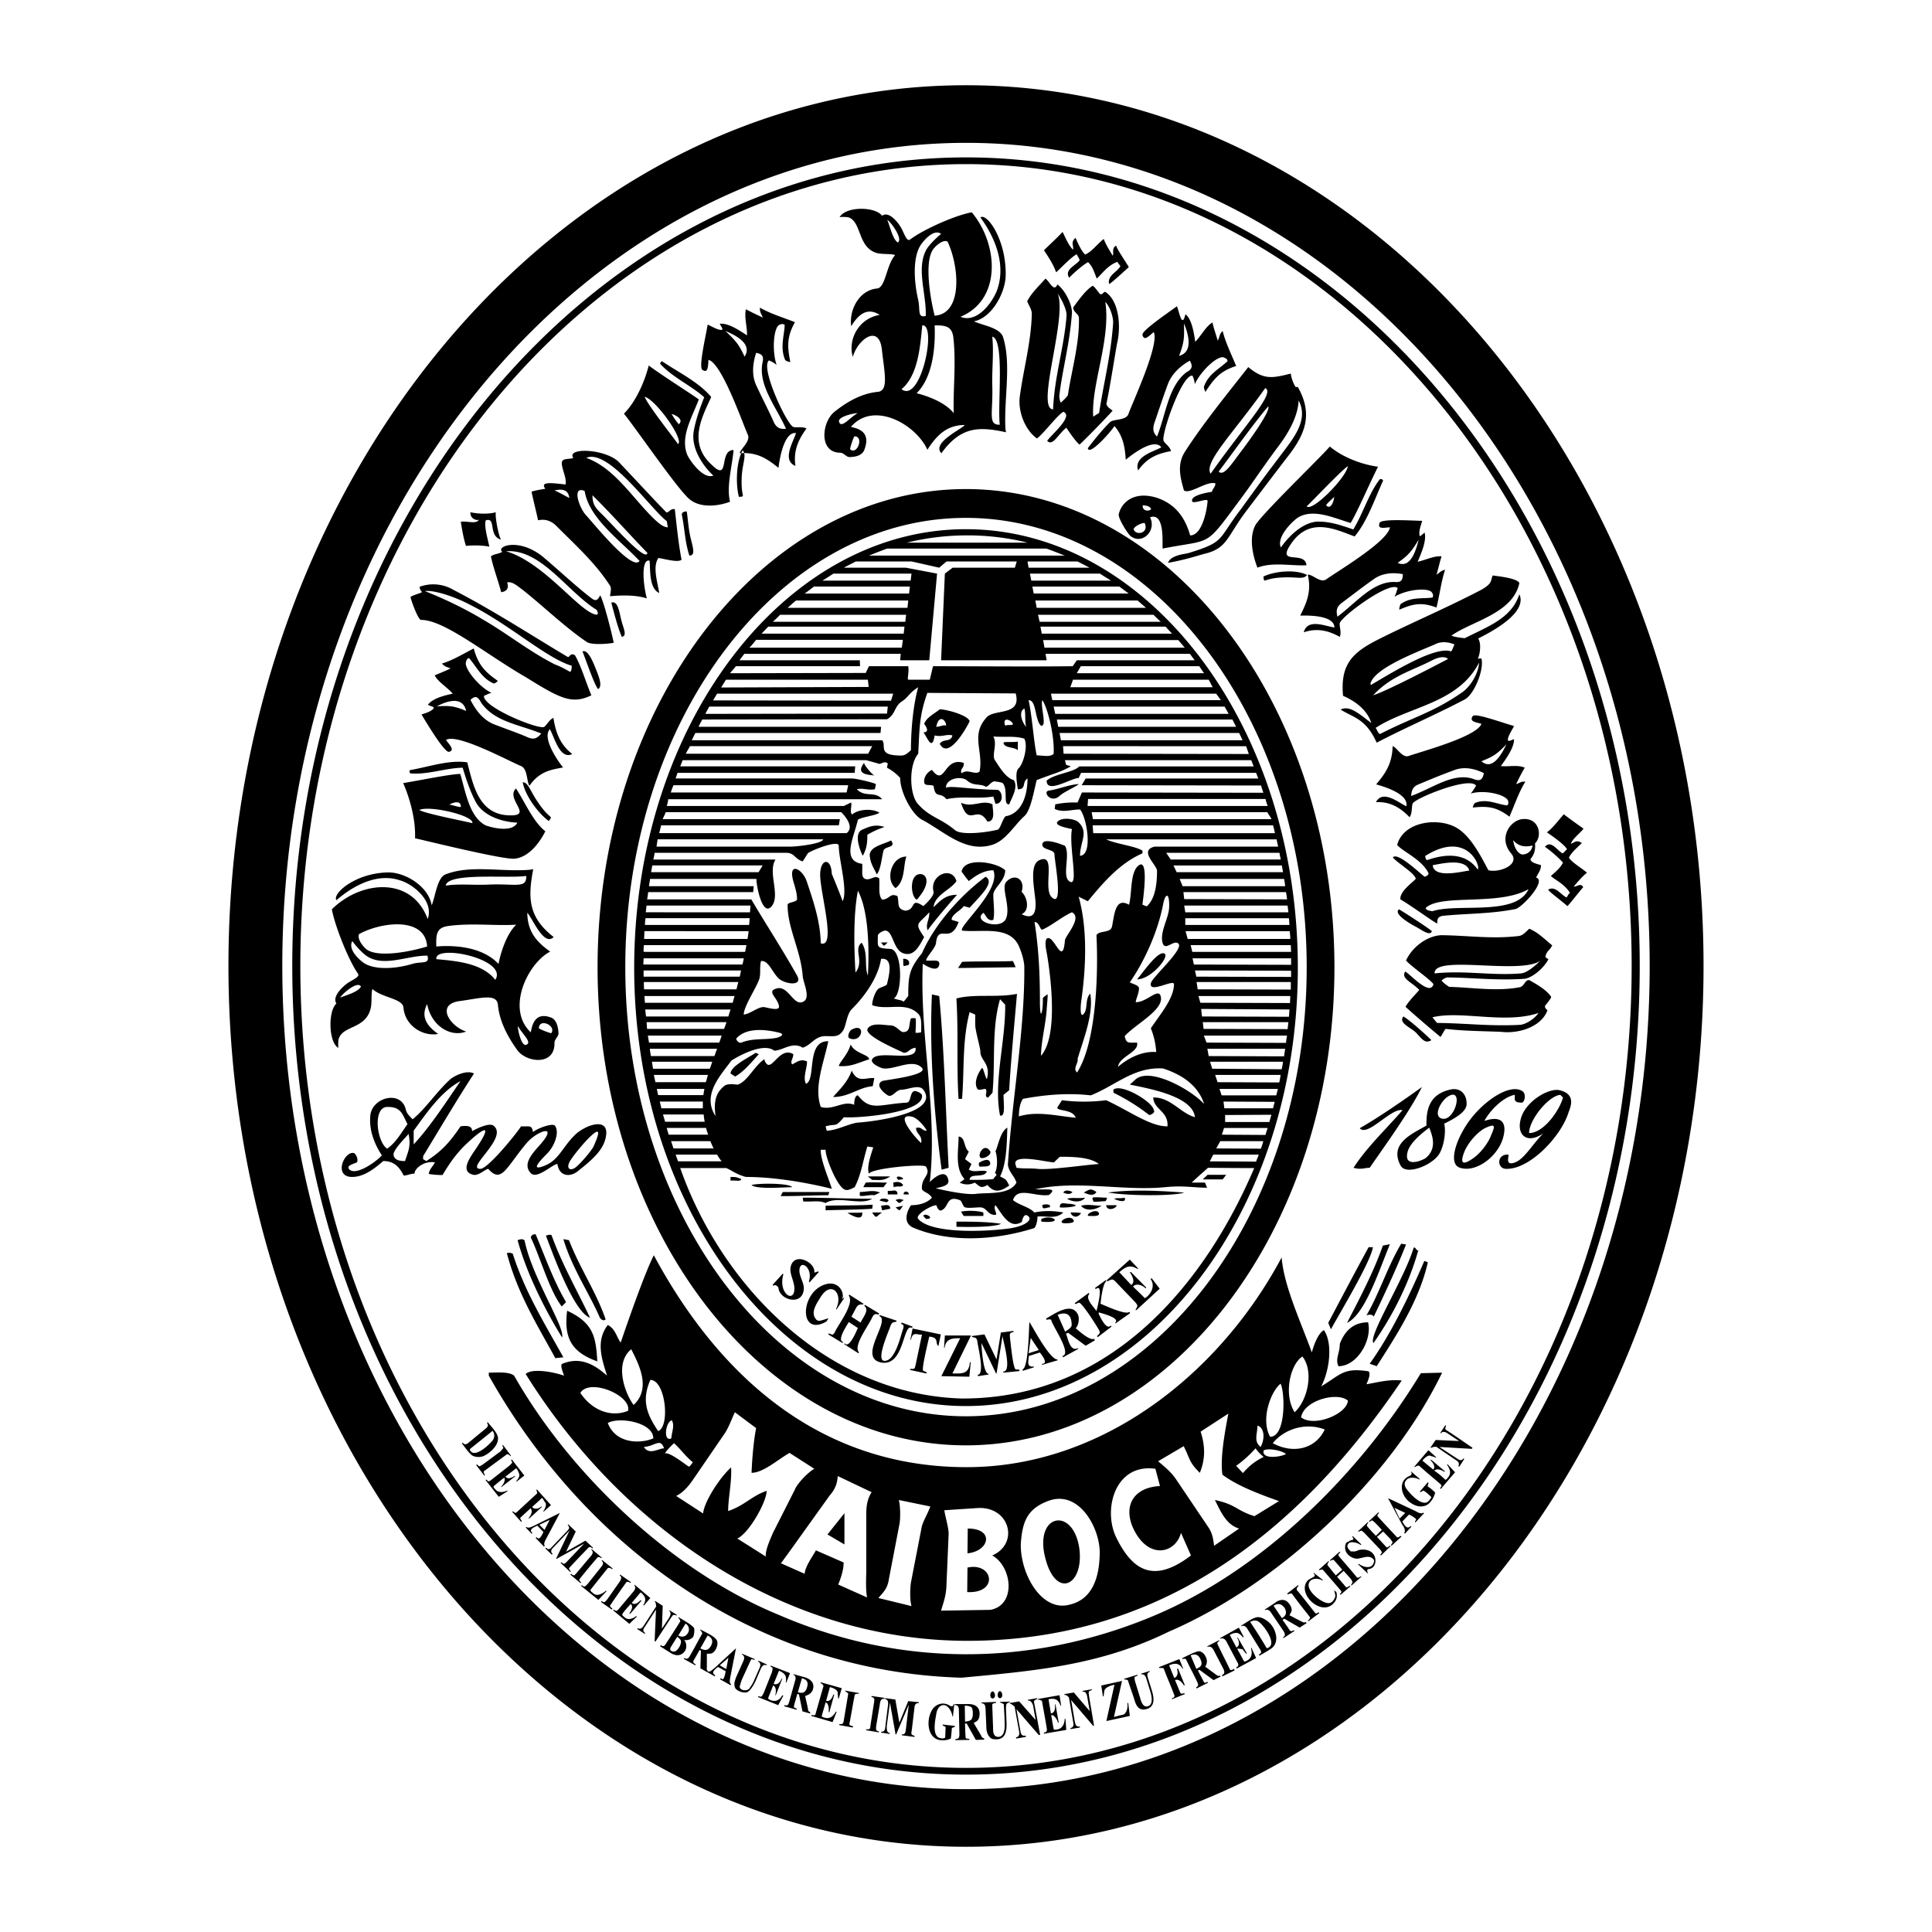 <svg xmlns="http://www.w3.org/2000/svg" width="2500" height="2500" viewBox="0 0 192.756 192.756"><g fill-rule="evenodd" clip-rule="evenodd"><path fill="#fff" fill-opacity="0" d="M0 0h192.756v192.756H0V0z"/><path d="M87.635 159.433c.457-.537.914-.913 1.048-1.88l1.074-5.587c.081-.591.081-1.665-.081-2.31l3.143.645c-.269.752-.779 1.53-.886 2.176l-1.047 5.398c-.081.537-.135 1.692.054 2.364l-3.305-.806zm-4.003-1.343c.242-.617.538-1.423.538-2.202l-2.767-1.209c-.242.483-1.047 1.531-1.128 2.337l-2.363-1.048c.322-.43.833-1.128 1.155-1.585l3.734-5.211c.349-.402.725-.939.779-1.906l3.384 1.611c-.537.806-.537 1.746-.537 2.364v5.56c0 .511-.081 1.719.081 2.578l-2.876-1.289zm-10.072-4.593c1.128-.483 2.928-3.626 2.928-4.755-1.504.511-2.176 1.451-3.841 2.015 0-1.262.376-2.928.296-4.352-1.128.994-2.713 3.466-2.793 4.594l-2.687-1.746c.806-.403 1.343-1.128 1.8-1.8l2.981-4.352c.403-.537.779-1.585 1.074-2.202l2.122 1.585c-.242 1.208-.402 3.009-.457 4.458 1.155 0 2.579-1.289 3.788-1.987l2.471 1.585c-.699.402-1.746 1.531-1.961 2.122l-2.176 4.298c-.242.591-.779 1.719-.698 2.337l-2.847-1.8zm8.998-.403l1.692-2.122v3.116l-1.692-.994zm28.821.322c-1.369-2.767-.16-7.44 3.895-6.876l.457 1.719c-2.82.161-3.68 2.176-2.605 4.352 1.504 3.035 4.164 2.364 4.701.322l.994 2.257c-3.788 2.9-5.883 1.396-7.442-1.774zm-14.853 1.559l.027-2.472c2.685 0 2.176 2.257-.027 2.472zm7.788.563c-1.234-4.539 2.822-5.318 3.385-.939.405 3.626-2.336 4.915-3.385.939zm-2.47-1.504c.162-2.176.592-3.519 2.848-4.324 3.062-1.048 5.156 2.928 5.023 5.426-.055 2.121-.645 4.432-3.035 4.969-2.741.725-4.889-3.036-4.836-6.071zm-5.345 4.808l.027-2.444c2.578-.564 3.142 2.605-.027 2.444zm-2.606 1.853c.215-.778.511-1.45.538-2.605l.215-5.05c0-.645-.322-1.639-.43-2.363l3.251-.215c3.275-.242 4.27 3.545 1.529 4.728 1.961 1.074 2.445 4.942-.188 5.426l-4.915.079zm31.265-9.427c-1.826-.563-1.799-1.155-3.947-1.611.537 1.048 1.102 2.471 2.418 2.847l-2.5 1.719c-.08-.671-.16-1.208-.537-1.799l-3.275-4.862c-.537-.778-1.209-1.289-1.773-1.772l2.553-1.504c.645 1.262.51 1.584 1.611 2.658.51-1.262.59-2.524.08-4.109l2.766-1.799c-.268 1.423-.859 4.404-.59 6.097 1.477 1.102 3.6 1.907 5.641 2.633l-2.447 1.502zm-18.131-84.799l.404-.591h11.764l-.482-.645h-14.398l.107.645H93.893l.376-8.649.779-.591h6.206l.188-.618h-7.011l-.725.618-2.74-.618h-5.587c-.403.215-.806.403-1.182.618h6.178l3.116.591-.779 8.649h-2.901l.054-.645H74.258l-.483.645h12.007l.026.591H73.425c-.161.215-.43.484-.59.699l13.538-.027.322-.672h3.921c.107.699-.161 1.343.027 1.343h2.122l.322-1.343c4.647 0 9.294.054 13.94 0zm.807 0l-.402.699h12.705c-.162-.215-.322-.457-.484-.699h-11.819zm10.369-1.853c-.215-.242-.43-.51-.645-.752h-13.484l.133.752h13.996zM102.516 54.14a24.797 24.797 0 0 0-6.017-.725c-2.041 0-4.056.242-6.017.725h12.034zm3.707 1.29c-.619-.242-1.209-.484-1.826-.699H88.521c-.618.215-1.208.457-1.826.699h19.528zm10.716 7.789c-.215-.215-.43-.457-.645-.698h-12.49l.135.698h13zm-1.128-1.182c-.24-.215-.482-.457-.725-.698h-11.523l.162.698h12.086zm-1.477-1.396c-.268-.242-.564-.484-.832-.726h-10.207l.135.726h10.904zm-1.719-1.424c-.295-.215-.617-.457-.939-.698H103l.133.698h9.482zm-1.773-1.29c-.375-.242-.752-.457-1.102-.698h-6.982l.135.698h7.949zm-2.149-1.289c-.375-.215-.779-.403-1.182-.618h-4.996l.107.618h6.071zM72.432 67.812c-.161.269-.322.51-.483.779l14.72-.054-.081-.725H72.432zm-.887 1.397c-.134.215-.269.456-.403.671l17.755.027.215-.698H71.545zm-.779 1.289l-.402.725 18.131-.027.08-.698H70.766zM69.37 73.13c-.107.242-.242.484-.349.725h18.991c.43.483-.376 1.37 1.343 1.504.859.054.886.054 1.531-.51 0-2.015.215-4.486.725-6.286-.994.645-.967.994-1.638 1.424-.779.51-.618 1.316-1.477 1.773l-18.426.026c-.134.242-.269.484-.376.726h18.211l-.055.618H69.37zm-.537 1.316c-.107.242-.322.537-.403.752h18.185l.403-.752H68.833zm21.273-4.861l.054-.188-.054.188zm32.474 1.638c-.135-.268-.268-.483-.402-.725h-17.057l.16.725h17.299zm-.779-1.369c-.133-.215-.322-.43-.457-.645h-16.492l.135.645h16.814zm-.805-1.29c-.162-.242-.242-.483-.404-.752h-13.537l-.268.752h14.209zm-18.803 2.122c.162.349.027 1.316.188 1.827-.348-.349-.832-1.451-.188-1.827zm-1.906 1.719c-.35-1.048.777-.483.777-.134-.24.134-.509 0-.777.134zm-6.877.108c.296-1.424 1.075-.511.967-.107-.161-.135-.618.107-.967.107zm.349 1.692c.402-.564 1.101-.107 1.262-.833-.591-.161-1.021.188-1.773 0-.269 1.746-.806-.027-1.128-.295.483-.027.483-.322.081-.86.269-.671.967-.967 1.558-1.45.618 0 2.793.564 2.981 1.182.054-.027-2.041 4.082-2.981 2.256zm7.79.645c-.35-.349-1.424-.188-1.424-.779.27-.081.939 0 1.424-.081v.86zm1.881.51c-.322-1.558-.43-3.734-.807-5.506.807 0 .592 1.934 1.236 2.552.645.107-.082-1.907.133-2.552.484.645 1.236 3.492 1.129 5.345-.322.376-1.129.161-1.691.161zm-17.219.752c0 .242.94 1.343 1.074 1.263-.617-.081-1.987-.081-1.074-1.263zm-19.017 2.229a8.181 8.181 0 0 0-.269.725h17.54l.161-.725H67.194zm-1.236 4.003c-.054.269-.134.537-.188.779h18.695c.564-.43.349-1.182-.537-2.095H66.415c-.054.215-.242.51-.295.698h17.674l-.107.618H65.958zm-.456 2.122h13.43c.51 0 3.089-.269 3.196-.726H65.609l-.107.726zm39.135-5.588c.967-.134 1.828-.537 2.875-.645.484-.054-1.369.752-1.773 1.155-.887.834-1.747-.402-1.102-.51zm24.095 14.801c0-.242-.027-.511-.055-.779h-10.395l.215.779h10.235zm-.082-1.397c-.025-.215-.025-.43-.053-.671h-10.342v.671h10.395zm-.107-1.262c-.025-.215-.053-.43-.08-.671h-10.314l.107.671h10.287zm-.133-1.29a7.243 7.243 0 0 0-.107-.725h-10.234l.08.698 10.261.027zm-.189-1.316a6.245 6.245 0 0 0-.107-.725h-10.422l.297.725h10.232zm-.215-1.396c-.027-.215-.08-.43-.107-.672h-10.824l.322.672h10.609zm-.215-1.263c-.053-.215-.107-.43-.135-.672H116.35l.455.672h10.986zm-.268-1.289l-.162-.726h-17.002c1.02.483 2.848.645 3.625 1.128v.269c-2.283.994-3.947 2.955-5.451 4.781l-.914-.456c.939 3.357.699 7.359.242 10.529-.027.215-.162 1.665.268 1.154.43-.51.107-1.477.645-2.014.35 2.014-.645 4.458-1.262 6.5.107.43-.51.967-.053 1.37 1.959-3.036 2.121-10.046 1.934-13.699.295-.511 1.424-.161 1.557-.887.242-1.208.322-2.928 1.693-2.148.322-1.182.08-3.304.994-3.949 1.047-.698.348 3.734.348 3.949.135.026.377.188.457.134.859-.806.994-2.337.994-3.519 0-.591-1.854-2.015-.242-2.417h12.329v.001zm-.322-1.343c-.055-.242-.107-.51-.189-.779h-17.996l.055.779h18.13zm-.349-1.397c-.055-.188-.322-.483-.404-.698h-17.539l.135.698h17.808zm-.377-1.316a5.64 5.64 0 0 1-.215-.698h-17.701l-.053.698h17.969zm-27.961 1.557c-1.074-1.799-1.827.699-2.633-1.88 1.129.538 2.148-.349 3.143.162-.001.537.349 1.718-.51 1.718zm-5.991-12.839l8.811.054c.617 2.256-2.068 1.531-2.875 2.363-1.665 1.8-.322 3.358-.725 5.426-.43.403-1.236-.323-1.799.188-.188-.511.295-.511.215-1.048-2.042-.645-1.827 2.471-3.17.699-.403.188-.779.617-.779 1.155 0 .51.51.269.94.43.188 1.37.645.538 1.29 1.343 1.504-.35 3.036 0 4.673-.269l.215.725c.914 0 .699-1.396.135-1.396-2.793-.054-4.485-.43-5.076-.215 0-.94 1.584-1.208 2.122-.698.646.564 1.263.269 1.828.591.215.134.59-.618.992-.51.242.054.699.054.807.269.43.779-.055 2.068.564 2.015.188-.564.939-1.666.457-2.417-.807-.215-1.451-1.343-1.881-1.988-.35-.51.268-1.584-.162-2.364 1.102.081 2.176-.081 3.09.215.402.752-.107 2.525-.564 2.955-.35.323-.215 1.236-.08 2.095.887 0 .375-.725.967-1.074-.027 2.337-.967 3.572-2.176 3.76-.295.188-.537 1.29-.807 1.343-1.02.269-3.598.591-4.243.054-1.531-1.263-2.444-1.235-3.68-2.579-.886-.94-.967-3.922 0-5.05.133-2.446.079-3.762.911-6.072zm-6.446 16.251c-.295-.564-.913-2.229-.053-2.605.859-.376 1.343-.537 2.229-.269a8.904 8.904 0 0 0-1.719.779c0 .564 0 1.316-.457 2.095zm-9.993.967c-.134.242-.268.457-.402.672H64.964c.027-.215.081-.43.108-.672h11.012zm11.39.886c-.322-.699-.618-1.048-.698-1.854-.081-.94 1.531-1.182 2.122-1.531.564.779-.618.537-.752 1.021-.162.591-.27 1.934-.672 2.364zm1.88 1.37c-1.048-.779-.457-3.143 1.074-3.143-.322.914-.107 2.445-1.074 3.143zm2.122 1.155c-.618-.242-.806-2.552.349-2.552.618 0 1.128.887-.349 2.552zm-16.6.591c-.027.242-.027.457-.053.671H64.427c.027-.215.054-.43.081-.671h10.368zm-.081 1.262c-.027.242-.027.457-.054.671H64.347c0-.215.027-.43.054-.671h10.394zm-.214 2.069v-.027c.054-.269.081-.51.107-.752H64.293c0 .268-.027.537-.027.779h10.315zm-.108.617c-.054.242-.081.457-.134.671H64.212c0-.215 0-.43.027-.671h10.234zm-.268 1.316a4.256 4.256 0 0 1-.134.618h-9.884c0-.188.026-.403.026-.618h9.992zm-.269 1.209c-.054.215-.081.43-.134.618h-9.589v-.618h9.723zm-.269 1.156c-.081.269-.135.51-.188.726h-9.213c-.027-.216-.027-.457-.027-.726h9.428zm-.375 1.396c-.081.241-.134.456-.188.671h-8.756c-.027-.215-.027-.43-.053-.671h8.997zm-.404 1.343c-.08.242-.161.483-.215.698h-8.219c-.027-.215-.053-.456-.081-.698h8.515zm-.402 1.263c-.081.242-.162.457-.242.672h-7.682c-.027-.215-.027-.43-.053-.672h7.977zm-.484 1.342c-.081.242-.161.484-.242.699h-7.01c-.026-.215-.081-.457-.107-.699h7.359zm-.457 1.317c-.107.269-.188.51-.269.725h-6.339c-.027-.215-.081-.456-.107-.725h6.715zm-.483 1.289c-.081.242-.161.483-.242.698h-5.667c-.027-.215-.081-.456-.107-.698h6.016zm16.841-11.899h.671c-.402.322-.294.51-.671 0zm37.417 21.865c.08-.242.188-.457.268-.698h-4.539l-.35.671 4.621.027zm.483-1.29c.082-.241.162-.482.242-.752h-4.297l-.404.726 4.459.026zm.457-1.37c.055-.242.135-.457.215-.698h-4.352l-.215.671 4.352.027zm.377-1.29c.08-.241.135-.483.215-.725l-4.621.026v.698h4.406v.001zm.375-1.37l.162-.645-5.104-.026.08.671h4.862zm.322-1.289l.162-.645h-5.828l.215.645h5.451zm.297-1.289c.053-.241.107-.51.133-.752h-6.527l.242.726 6.152.026zm.24-1.316c.055-.241.107-.51.135-.752h-7.279l.215.698 6.929.054zm.242-1.289c.027-.269.082-.51.107-.752h-7.762l.133.725 7.522.027zm.19-1.343c.025-.241.053-.483.107-.726h-8.301l.268.699 7.926.027zm.16-1.37c.027-.241.055-.456.08-.698h-8.541l.08.672 8.381.026zm.135-1.236c.027-.242.027-.483.053-.726l-8.811-.054.082.752 8.676.028zm.107-1.37c0-.215.027-.457.027-.698h-9.16l.188.671 8.945.027zm.08-1.342v-.752h-9.4l.107.726 9.293.026zm.027-1.263v-.617l-9.59-.027.135.618 9.455.026zm0-1.208v-.646h-9.832l.135.618 9.697.028zm0-1.29c0-.215-.027-.457-.027-.671h-9.992l.162.671h9.857zm-38.706.699c.322-.054.726.161.564.591-.698.215-.51.187-.564-.591zm5.479.913l.403-.618c1.746-.081 3.277 0 5.076-.081l.27.618c-1.773.026-3.787.054-5.749.081zm-8.998.752c-.376-.94.054-2.283-.618-3.277-.859.645.296 1.8-.617 2.981-.135-2.31-.242-5.667.241-8.166 1.129 2.096 1.129 6.179.994 8.462zm26.86.376c.457-.511 1.881-2.605 2.578-2.605.969 0-1.074 2.605-2.578 2.605zm-48.778-8.703c-.027.242-.053.483-.107.725h10.395c1.504 2.552 3.143 5.05 4.566 7.602.618 1.128-1.235.859-1.854.269-.671-.672-.994-1.8-1.746-1.719-.162.699 0 1.182-.162 1.773-.268.859-1.558 2.739-1.558 3.572.726-.107 1.37-.752 1.988-.752.242 0 1.558.456 1.531-.054-.081-.859-1.316-1.504-.241-1.8 1.182-.35 1.692 1.826 2.659 1.315.779-.375 0-1.88-.054-2.551-.188-2.579-1.531-4.809-1.504-7.118 0-.269.94-.242.94-.564 0-.752-.322-1.504-.43-2.014-.376-1.692.967-.994 1.396.242.645 1.934 1.37 4.029 1.397 6.178 1.558.537 0-4.835-.054-6.715-.054-1.746 1.101-1.907 1.155-.215 0 0 1.048 2.525 1.075 2.74.564-1.047-.376-4.136-.376-5.533 0-.671-2.982.564-3.089.752l-.51.806c-.806-.269-.779-.779-1.531-.86H65.314c-.027.242-.081.457-.134.672h12.194c-.806 1.263.51 3.545-.376 4.646-.914 1.128-1.531-1.96-1.531-2.712h-10.61c-.027.242-.081.483-.108.725h10.449l-.053.591H64.669v-.001zm20.092 14.585c-.269-.107-.054-.752.242-.886 1.45-.725 1.02 1.424-.242.886zm-11.282 0c.967-1.074 2.847-.913 4.244-.563.752.188-.081.483-.215.51-1.182.242-2.337 0-3.545.484-.242.107-.591-.324-.484-.431zm30.38 1.746c.025-1.45.43-2.954.562-4.485.027-.511.107-1.236.107-1.639 0-.027-.482.295-.482.376.027 1.37-.295 2.525-.295.241 0-2.578-.107-5.13-.537-7.843.51 0 .537.859.805.752.832-.349 2.041-1.343 2.928-1.719 1.074.537-.672 2.364-.697 2.793-.215 2.552-.941-.107-1.613-.215-.617-.107-.16 1.612-.16 1.719.509 3.117.966 8.247-.618 10.02zm7.682 1.102c.135-1.048 2.121-1.45 1.906-2.417-.885 0-1.074.107-1.234-.646 1.074-1.208 3.92-2.605 3.598-3.948-.215-.94-1.369.564-2.496.564 0-.296.322-.887.322-1.37 0-.35-.619-.43-.914-.618 1.369-1.96 2.74-4.861 3.303-7.682.242-1.343.672-1.263.619.188-.027 1.128-1.021 2.579-.619 3.653.27.671 1.049-.376 1.506-.054.752.483-2.633 3.411-2.713 4.002-.189 1.048 2.309-.456 2.309.081 0 1.478-1.531 3.196-2.309 4.405.295.725.482 1.504.537 2.363-1.424-.106-2.821.619-3.815 1.479zm-27.854-.082c.081-.402.913-1.154 1.182-2.148.43.913 1.773.967 1.854 1.478-1.076.322-1.801.778-3.036.67zm-10.342 1.048l-.457-.296c0-.752 1.935-1.665 2.498-2.068l.323.135c-.671.725-1.478 1.746-2.364 2.229zm9.778 2.042c.322-.43 1.423-1.37 1.853-2.633.591 1.316 1.451.645 2.256.752l-.161.806c-1.397.108-2.337 1.075-3.948 1.075zm31.533 1.799a20.555 20.555 0 0 0-3.572-2.229v-.296c.752-.672 3.949 1.208 4.029 2.041.188.243-.295.484-.457.484zm-14.881.054c-.672-3.33.564-7.413.512-11.066l-.512-.537c-.859 2.901-.457 6.205-.752 9.321l-.43.482c-.482-.053 0-.59-.268-.859-.27 0-.699.188-.807 0-.375-.591 0-1.504.457-2.095.16.054.295.859.482 1.128.43-1.558-.645-1.854-.645-2.74 0-.349-.295-1.315-.455-2.202-.082-.376-.055-.725-.055-1.504l-.564-.242c-.752 2.901-.511 5.614-.752 8.649h-.35c-.215-3.277 0-6.607-.215-10.02 1.88-.482 4.001-.053 6.044-.456-.27 3.143-.592 6.474-.779 9.616l-.564.457c.003.94.218 2.203-.347 2.068zm10.584-1.53a17.28 17.28 0 0 1-4.406 0l-.43.671c-.268.457 1.504.161 1.801 1.074-1.881-.161-3.787-.698-5.668-.134 0-.322.027-1.236.402-1.746 2.096-.402 4.459-.617 6.77-.35 2.498-.993 4.271-2.847 7.197-2.686 1.828.591 3.492 1.639 4.111 3.545-1.371-1.477-5.426-3.706-6.85-2.443l-.564.51c1.934.403 6.258 1.155 6.5 3.25-1.424-.376-2.443-2.014-4.164-1.961.055 1.209 1.531 1.37 1.424 2.875-1.718.026-3.787-1.531-6.123-2.605zm-27.881 3.035l-.107-.43c1.128-.323.886.188 1.827-.914 1.101.135 8.031-.376 7.79-2.176-.027-.215-.51-.43-.699-.43-.537 0-.349 1.129-.833 1.155-2.74.161-3.599.887-4.862-.726-.322 0-.376.672-.376.94-1.101-.456-2.095.591-3.331.215-.699-2.015.295-4.378.752-6.554-2.256-.054-1.182 3.868-2.229 4.244-.322-.618.108-1.531.108-2.229-.618-.269-.914 0-1.478.295-.242-.295.107-.563.107-1.021-1.504-.887-2.283 2.311-2.901.511-.994.671-1.692 2.229-2.632 2.524-.081.027-.94-.161-1.316.107-.886.699-1.101 1.559-.913 3.035-1.37-2.121.483-4.028 1.585-5.533.913-.591 3.25-1.799 4.271-.994.859 0 1.8-.939 2.847-.295.86-.269 1.182-1.128 2.229-1.155.886 0 1.343.135 1.8-.563.322-.511.349-1.639.886-2.149 1.209-1.208 2.605-3.089 2.901-4.996 1.316-.162.752 1.799.591 2.525-.054.188-.752.322-.914.511-.242.241-.564 1.047-.564 1.584 1.558.564 3.331-.402 4.593.859.376.376.296 1.075.296 1.827 0 .054-.564.107-.564.054 0-.242.081-1.074 0-1.424 0-.054-.457 0-.457 0-.242.591 0 1.316-.726 1.37-.376.026-.698-.672-1.343-.672-.698-.026-1.8-.295-2.229.296-.537.698 3.143 2.202 3.572 2.443.511 0 .511-.402 1.182-.51.268 1.585-3.761.135-4.325 1.155-.242.43.94.913 1.128.913 1.155.134 2.928-1.021 3.841-.054.671.752-3.76 1.209-3.975 1.316-.672.349 0 1.048.483 1.37.537.402.833-.511 1.477-.511.591 0 1.719-.564 2.149 0 1.746 2.363-5.13 3.196-6.446 3.276-.885.058-2.201.811-3.195.811zm9.428 1.235c-.457-.376-2.793-3.035-.94-2.633.537.107 1.236.914 1.504 1.397-.483.054-.483-.43-1.075-.269 0 .618.645.699.511 1.505zm6.071 1.504c-.645 0 .135-1.692.805-.698.189.242-.348.698-.805.698zm-27.345-8.3c-.081.269-.134.511-.215.726h-5.023l-.162-.726h5.4zm-.349 1.397c-.054.215-.081.43-.107.618h-4.513l-.134-.618h4.754zm-.161 1.262v.671h-4.136l-.161-.671h4.297zm.081 1.289c.026.242.054.483.107.726h-3.949l-.215-.726h4.057zm.241 1.344c.054.241.135.456.215.671H66.71c-.054-.215-.134-.43-.188-.671h3.922zm.43 1.316c.108.27.215.511.323.726h-4.002l-.241-.726h3.92zm.671 1.343c.134.241.295.482.457.671h-4.351l-.242-.671h4.136zm26.244 1.208c-.135 0-.189-.376-.055-.43.242-.134.914-.483 1.047 0 .135.511-.644.377-.992.43zm5.721.215c-.672-.08-1.316 0-2.096-.107-.027-.188-.188-.456-.08-.617.375-.646 3.008.026 3.814.08l.59-.563c1.129 0 3.01 0 3.895.725-1.127.053-4.889.617-6.123.482zm-9.563.081c-.752-5.561-1.235-11.873-.967-17.486l.726.161c.51 5.452.645 11.335.94 17.137l-.699.188zm26.055.967l.482-.457h1.854l-.348.457h-1.988zm-30.379.054c-.51-.511.483-.35.483-.081l-.483.081zm-2.606 0l-.43-.35h2.229c-.671.457-.993.35-1.799.35zm-14.129.081v-.377c.457 0 .591 0 1.075.215-.081.296-.618.081-1.075.162zm16.278.644l-.054-.457c.242-.054.698-.188.994.242-.134.269-.483.054-.94.215zm-3.035 0l.242-.457c.698-.054 1.343 0 2.122 0l-.35.457h-2.014zm-11.148-.215c.591-.188 3.734-.215 4.056.215-.778 0-3.599.242-4.056-.215zm23.531 0c-.645.349-.672.215-1.262-.242a1.65 1.65 0 0 1-1.505 0c.161-.107.322-.215.483-.35-.994-1.101-.591-2.847-.591-4.243.698.054.483 1.101 1.021 1.504-.134.269-.269.511-.376.752l.646.483c-.107.188-.188.376-.27.564.592.322 1.075 0 1.799.161-.24.752-1.718.107-1.718.859.726 0 1.558 0 2.363-.081.27-.456.457-.322.162-.617.268-.511.268-1.478.053-2.176.242-.402.457-1.934 1.184-2.337-.055 1.478-.055 3.546-.727 4.861.619.35.564.216.914.914-.887.619-1.479.754-2.176-.052zm9.615.752c.619-.35.699-.43 1.264-.054-.297.457-.807.242-1.264.054zm-2.041 0c.162-.322.672-.188.914-.054-.215.269-.564.216-.914.054zm4.459 0c2.338-.322 5.076-.188 7.602 0-.967.35-5.454.35-7.602 0zm12.785-46.468l-.375-.726h-17.514l.135.726h17.754zm-56.648 7.225c.027-.323-.054.43-.161.671h17.674l.725-.349c.081.483-.161.859.081 1.208.672-.564 2.042-.618 2.74-.188-.376.295-1.666.403-2.149.698-.376 1.719-1.692 4.11.43 4.405.053.645-.108 1.182.188 1.45.564.35 1.021-.402 1.504 0 .081.779-.134 1.639.296 2.122.806-.054.752-.698 1.531-.349.188.779-.107 1.263.779 1.451 1.128-.081.43-1.37 1.8-.457.457-.402 1.102-1.101 1.021-1.423-.43-1.666 1.827-2.632 2.283-1.074-.537.859-2.176 1.37-2.283 2.605.752-.725 1.236-1.235 2.337-1.235-.752.859-2.229 2.552-2.928 3.546-.242-.672.215-1.075.161-1.8-1.128 1.262-1.531.994-.51 2.471-.51.94-1.021 1.988-2.095 1.612-1.021-.376-.994-2.257-1.8-2.257-.161 0-.725.269-.725.511 0 1.155-.188 1.235 1.236 1.316 1.262.053 1.235 4.512.349 4.941.457.162.806.162.994.322l.457-.563c0-2.068.107-2.713 1.37-4.271 1.262-2.874 3.76-5.695 6.34-7.628.967.537-.457 1.826-1.585 3.089l-.591-.162c-.296.457-1.209.806-1.209 1.37l.698.215c-.833 2.31-2.041.107-2.256 2.095-.054.51-.914 1.316-.994 1.746.671.081 1.424-.188 1.316.431-.188.886-1.504-.027-1.639-.107-.322 7.359 1.504 14.665.698 21.783.322-.349 1.37-1.235 1.746-.511.349.726-.107.914-1.155 1.129 1.048.269 3.089.671 3.976.563 1.342-.161 3.357.135 4.082-1.128-.268-.779-.725-.967-.859-1.772.43-6.688 1.693-13.457 1.639-19.742 0-.618-.322-1.612-.564-2.123-.967-2.042-3.68-1.29-5.64-1.504-.43-.376 3.921-4.056 3.115-6.017-.939 0-1.744.511-2.444 1.075-.376-.43-.51-.671-.725-.94.269-1.504 3.545-.94 4.352-.134 0 1.075-1.184 1.773-1.184 2.444 0 .887.162 1.746 0 2.498-.59.215-.777-.564-.992-.698-1.182.886 1.852 1.8 2.283.51.43-1.208-.539-3.008 0-3.599.832-.914 1.934-.269 1.529.994.592.537.834 1.88 0 2.229 1.291.645 1.479-.322 1.371-1.451-.135-1.343-.592-3.545.43-3.948 1.719-.726.268 2.901 1.234 3.733 1.156 1.048.27-3.519.242-4.324 0-.483-1.209-.403-1.209-.94 0-.859 2.258.107 2.258.107.59.913-.404 3.196.537 3.6.832.376-.162-3.6.16-5.265-.107-.054-1.854-.296-1.424-.752s1.721-.295 2.096.081c1.021 1.021.135 1.934.135 3.331 1.316-.054.672-3.841 0-4.62-.859 0-1.719.349-2.525-.054l.053-.457c.969-.188 1.531-.188 2.23-.188l.43-.994 18.104.027-.242-.725-17.889-.027.404-.671h17.217l-.215-.564h-17.459l-.242.511c-.779.026-3.197 1.611-3.197.269.727-.672 2.74-.833 3.252-1.424h17.404l-.242-.618H106.25l.107.457.482.161c-1.209.645-1.316.564-3.41 1.37-.322 1.316-.619 3.062-1.236 3.599-.967.86-1.826 2.417-3.17 2.847-2.686.86-4.808-1.316-7.037-2.498-.994-.51-2.176-2.739-2.176-4.163a4.598 4.598 0 0 0-1.316-1.021l.08-.43c-.43-.323-.671.188-.994 0l-1.155-.323H68.106c-.08.215-.161.43-.241.618h17.459l-.054.645H67.596c-.054.188-.135.376-.188.564h17.594c.43 0 2.229.43 2.391.564l-.107.51c-.698.134-1.209-.161-1.8 0 .833.859 1.8.134 2.525.994H66.684zm57.293-5.883l-.348-.725h-17.916l.133.725h18.131zm.619 1.371l-.27-.779H106.06l.055.752 18.481.027zM90.16 119.169c-.054-.376.511-.376.511 0h-.511zm-1.585 0v-.376c.323.135.967-.295.967.376h-.967zm-1.343.081c-.457-.081-1.021.134-1.45.054v-.376c.671 0 1.343-.242 2.014.054l-.564.268zm-9.348.081l.215-.403h4.647l-.107.322c-1.424 0-3.465.107-4.755.081zm33.28.268c.322-.107.537 0 1.049-.107.215.617-.859.241-1.049.107zm-2.041.296c-.053 0-.135-.349-.135-.376.107-.135.914-.027 1.424-.027.107 0-.107.35-.107.35-.268-.001-.832.079-1.182.053zm-2.658-.296c.537-.16 1.047 0 1.799-.107-.375.51-1.237.456-1.799.107zm-17.111.134c.269-.135.457-.135.806 0-.484.323-.323.43-.806 0zm-.913.215l-.672-.161c.054-.403 1.37-.134.672.161zm-6.071.08c-.698-.295-1.208-.107-2.229-.16l-.054-.377c2.283 0 4.459.107 6.93.107-1.155.726-3.411-.348-4.647.43zm21.622.215c.162-.134.967-.134.727.215-.35 0-.727.322-.727-.215zm6.367 0h1.047c0 .322-.967.672-1.047 0zm-2.498.055c.672-.188 1.369 0 2.041 0-.752.51-1.666.51-2.041 0zm-2.123.16c0-.617.43-.349 1.074-.349 1.424.215-.562.43-1.074.349zm-16.384 0l.752-.16c-.403.482-.242.617-.752.16zm-1.343.296l-.108-.456c.242 0 .914-.27.914.295l-.806.161zm-5.641 0v-.456c1.37-.055 2.982 0 4.701-.107l-.054.402c-1.37.107-3.357.107-4.647.161zm26.403.564c-.805.026.619-.86.859-.296.136.35-.536.296-.859.296zm-1.961-.349c.324 0 .646 0 1.049.054-.377.59-.941.375-1.049-.054zm-10.662.349l-.269-.431c.645-.134 1.639-.107 2.23.081v.35H96.15zm-9.133-.349h.994c-.618.349-.511.752-.994 0zm-2.471.053c.376-.054.94 0 1.478-.054.08 1.021-1.183.189-1.478.054zm7.843.591l-.269-.295c.108-.403 1.29.295.269.295zm11.523.269c-.027 0-.053-.241 0-.269 1.074-.509 2.338.484 0 .269zm2.445.161c-1.102.054.16-.859.645-.43.43.376-.27.43-.645.43zm-10.933.35v-.511c1.37 0 3.035 0 4.458.215-.724.376-3.571.322-4.458.296zm3.894-2.15c.619.779 1.371 2.472 2.633 1.666 0 0 .162-1.048.672-.537.402.402-.51 1.021-2.068 1.208-2.686.35-7.709.457-8.945-.967-.349-.402 1.263-1.343 1.8-1.37.027 0 .188.645.511.511.779-.296.457-1.531 1.826-1.021.242.08.296.645.537.725.376.107 1.021 0 1.505 0 .67 0 .725.753 1.477.753.375 0-.243-.618.052-.968zm-3.383 19.286c-13.296-.402-23.879-11.066-28.069-22.992h4.593c.672.295.967.617 1.961.886 2.605 0 5.748.484 8.568 1.183-.188-.726-1.155-2.901-1.101-3.896h.483c0 .726.779 2.659 1.397 3.492.51.698.779.618 1.504.242.645-1.236.806-2.552 1.263-4.057l.591.081c-.161.537-.698 1.961-.43 2.632.269-.563 5.614-1.021 5.694-.698.537.887-.51 1.021-.403 2.257.215.322.671.322.994.832-.51.564-1.343.752-2.095.752-.618.968-.645 1.881.269 2.257 3.653 1.531 8.219 1.235 12.034.026.16-.134.322-.645.322-1.154.967-.081 1.826.295 2.578-.403-.939-.161-1.799-.215-2.9 0-.457-.537-1.504-.726-2.123-1.235.457-1.396 2.23-.295 3.6-.511.832-.725-.053-.51-1.396-.563 4.137-.94 8.811.188 12.975-.215 1.826-.188 2.82.054 4.189.054l-.215-.511h-1.316c.215-.241 1.639-1.478 1.611-1.478 2.795.027 3.09.027 4.621.027-4.757 11.174-14.05 23.046-29.199 22.992zm-12.786-82.3c-.376.242-.725.483-1.101.698h8.81l.081-.698h-7.79zm-1.934 1.29c-.322.242-.618.483-.94.698h10.422l.081-.698h-9.563zm-1.799 1.396c-.295.242-.564.483-.833.726h11.953l.081-.726H79.416zm-1.585 1.424c-.241.241-.483.483-.725.698h13.215l.081-.698H77.831zm-1.182 1.182c-.242.242-.457.483-.672.698H90.16l.081-.698H76.649zm-1.209 1.316c-.215.269-.43.537-.671.779h15.203l.107-.779H75.44zm-25.463-9.992c-1.316-.43-.43-2.257-1.504-1.934-.215.51.215 1.961.349 2.632-.618-.134-1.558-.161-2.337-.081-.242-.779-.375-1.558-.51-2.391.43-.161 1.611.295 1.8-.242-.134.161-.913-.054-.833-.725.672.161 1.827.215 2.525 0-.082.404.214 2.123.51 2.741zm9.428 7.467c-1.72-.403-5.158-5.211-8.918-6.312 3.492-.269 6.07 4.002 9.052 5.855.026.081.295.538-.134.457zm-.86 2.74c-2.176-1.478-4.217-3.465-6.339-5.157-.484-.349-1.102-.94-1.612-.779.134.349.161.86-.591.967-.242-.967-.86-2.659-1.021-3.573.322-.269.752-.215 1.128-.457-.671-.537 1.692-1.477 4.136.564 1.585 1.343 3.573 3.196 4.862 4.137.457.322.618-.107.779-.349.349.591 1.155 3.76 1.343 4.727-.778.135-2.255.215-2.685-.08zm3.492-.51c-.402-.94-.752-2.311-1.047-3.412.537-.188.725.483.94 1.504.241 1.074.698 1.773.107 1.908zm34.328 76.74c-18.211 0-33.092-19.662-33.092-43.729 0-24.094 14.881-43.756 33.092-43.756 18.239 0 33.12 19.662 33.12 43.756-.001 24.067-14.881 43.729-33.12 43.729zM54.758 81.914c-.994-.699-2.364-2.499-2.606-3.868.537 0 .726.806 1.424 1.854 1.342 2.04 1.638 1.342 1.182 2.014zm-.349 1.021c-.591 1.182-1.692 2.632-3.116 2.74-1.263.054-8.246-1.666-9.885-2.042.081-1.88-.537-4.029-1.182-5.506 1.396-.215 4.593-.886 5.694-.914.538 1.8.913 4.298 2.525 5.131.725.269 2.686.725 3.169-.269-1.423-.054-3.357-.618-4.137-2.042-.537-1.021-.913-2.095-1.316-3.438-1.692.026-3.519.725-5.238.564l-.081-.188.054-.135c1.88-.322 3.868-1.047 5.721-.779.591 2.229 1.128 5.265 4.271 5.292 2.336.054-.484-1.638.59-2.686.889 1.344 1.695 3.304 2.931 4.272zm-7.28-.806c-.698-.188-4.674-.94-5.292-1.316.968-.484 5.454.537 5.292 1.316zm-1.155-1.612c-.269 0-.806-.188-1.128-.242.376-.241 1.182-.456 1.128.242zm8.891-7.763c-.806.806.725 3.116 1.316 3.814-1.074.215-2.31.322-3.357 1.827-.295-.403-.161-1.666-.833-1.961-1.128-.457-6.42-3.331-7.495-2.605.376.51.914 1.021.296 1.182-.43.08-2.068-2.605-2.74-3.733.35-.107.914-.269 1.183-.564.161-.242-.269-.215-.538-.403.483-.671 1.827-.967 2.471-1.101-.564-.672-1.424-1.128-1.8-1.827.296-.134 1.316-.537 1.585-.699-.403-.161-.591-.161-.859-.483 1.021-.295 2.175-.994 3.169-1.504.457 1.665 1.155 2.364 2.391 3.223-.081.188-.403.295-.403.269-1.182-.51-1.692-1.638-2.444-2.525-.188.027-.241.107-.322.403-.188.591 1.263 2.444 2.552 3.062-.268.054-.483.188-.752.296-.107 1.128 5.238 3.304 5.963 3.115.215-.053.538-.752.967-.913.215 1.37.618 2.633 1.88 3.6-1.236.616-1.773-1.667-2.23-2.473zm-.86.43c-.376.43-.671.645-1.289.403-1.047-.457-2.095-.806-3.546-1.37-.939-.43-1.665-1.262-2.229-2.39.484-.457.726-.349 1.075.295 1.342 1.907 3.76 2.149 5.989 3.062zm-7.494-2.256c-1.182-.483-1.585-.537-2.928-.457.753-.403 2.552-1.181 2.928.457zm0 31.991c-1.558.591-3.465-.537-3.895-2.74-.672 1.289 0 2.203 1.101 2.981-1.531.269-3.304-.806-3.465-2.632-.081-.914-2.122-.967-3.089-1.854-.161.35-.027 1.343-.188 1.961-.51 2.041-2.74 1.665-3.169 2.981-.054.026-.081.618-.054.94-.994-.618-1.021-3.707-.188-4.433-.457-.671.591-1.692 1.235-2.122.618-.349 1.102-.591.914-.859-.94-1.343-2.284-4.7-2.606-6.419 2.928-2.901 7.978-3.304 9.562.967.672-1.827-1.558-3.519-2.713-3.841-2.391-.832-4.835.618-6.393 1.961-.43-.645 1.88-2.713 5.157-2.767 1.719-.026 4.029 1.397 4.352 3.277.376-.914.537-2.767 1.397-3.089 2.471-.967 5.641-.215 8.407-.457l.322-.054c-.537 2.848-.511 4.781 2.041 6.769-.994.994-2.148-1.961-2.632-2.417.027 1.934.967 2.928 2.283 3.868-2.256 1.182-4.432 5.721-1.934 8.058.134-.752.43-2.068 2.015-1.478.564.188.725.994.752 1.585-.027.35-.403.591-.403.94.054 2.31-2.793 1.987-3.707.726-.913-1.263-1.772-2.82-1.934-4.486-.081-1.235-1.8-.672-3.868-.402-2.361.349-.911 2.525.7 3.036zm8.489.161c-.134 0-.994-.322-1.235-.483-.001-1.048 1.772-.296 1.235.483zm-6.206-14.827c-1.424.081-3.062-.107-4.324.107.188-1.343 6.231-.698 8.031-.967.054 1.29-1.047.753-3.707.86zm3.707 15.982c-.457.215-.859-1.451-.833-1.881.404.78 1.478 1.667.833 1.881zm-.994-11.98c-.967.913-1.558 2.794-1.772 3.922-1.396-1.531-3.922-1.934-6.205-1.746-.027-1.128-.027-1.88 1.182-2.042 2.283-.322 4.781 0 6.795-.134zm-2.094 5.507c-1.29-1.666-3.841-1.88-5.883-2.068-.188-1.559 7.225-.001 5.883 2.068zm-8.3-1.585c-1.639.483-3.68.618-4.781-.081-.403-.269-1.666-1.343-1.182-2.202.375.51 1.02 1.235 1.504 1.531 1.692 1.074 4.029-.107 5.99-.081.268.914-.592.537-1.531.833zm1.504-1.746c-1.934.591-4.754 1.048-5.909.376-.323-.161-1.128-1.074-.887-1.611 2.256-1.237 6.608-1.747 6.796 1.235zm-6.608 4.002c-.295.564-1.505.859-2.068 1.102.215-.403 1.746-1.72 2.068-1.102zm19.393-32.125c-2.525-1.262-4.701-3.035-7.199-4.485-1.827-1.102-3.787-2.042-5.802-2.847.671-.134 2.659.403 4.405 1.316 4.002 1.988 7.763 5.426 10.234 6.125 0 .081 0 .698-.215.59-.402-.242-.966-.538-1.423-.699zm3.599 3.062c-1.934.94-3.116.322-6.527-1.8-3.975-2.283-8.192-5.775-10.502-5.721-.35-.215-.967-2.015-1.021-2.283.242-.188.833-.323 1.155-.483-.134-.162-.242-.349-.242-.537a3.936 3.936 0 0 1 3.357.295c4.19 2.175 7.602 4.432 11.442 6.715.188 0 .242-.457.698-.188.62 1.074 1.077 2.659 1.64 4.002zm.672-.618c-.375-.403-1.289-3.115-1.558-3.76.483-.215.967.806 1.316 1.719.403.967.672 1.772.242 2.041zm6.097-9.589c-1.074-.484-.859-2.498-.967-3.224-.833-.215-.671 2.257-.269 3.761-1.101-.35-2.471-.322-3.68-.215.054-.35.161-.779.027-1.021-1.451-2.256-3.357-3.975-5.318-5.936-.698-.725-1.37-.725-1.88-.618-.161-.779-.564-2.364-.645-2.847.188-.107 1.021-.242 1.37-.295-.511-.699.402-.618 2.015-.43.107-.591-.215-1.182-.35-1.88-.134-.779.35-.591 1.128-.752-.779-1.128 3.465-.94 4.673.537 1.531 1.611 3.008 3.223 4.593 4.862.188.134.457-.43.859-.296.188 1.612.349 3.358.671 5.023-.295.35-1.826-.107-2.31-.161-.588.86-.104 2.337.083 3.492zm3.009-3.733c-.457-1.397-.457-2.659-.752-4.057-.027-.241.215-.349.483-.349.081.349.134 1.316.295 2.176.189 1.101.726 2.23-.026 2.23zm-9.67-6.017c1.934 1.907 3.626 3.841 5.479 5.748-.107.886-2.82-2.095-4.324-3.653-.752-.752-1.155-1.048-1.155-2.095zm-.618 2.014c-.671-.671-1.504-3.008-.161-2.444.43 2.74 3.545 4.916 5.479 6.984-.698 1.047-4.404-3.519-5.318-4.54zm8.139 1.182c-.483 0-.994-.483-1.397-.859-2.175-2.122-3.921-5.05-6.742-6.07 2.229-.967 6.473 5.157 8.031 6.312l.108.617zm-9.831-2.927c-.537-.269-.913-.511-1.477-.753.752-.161 1.369-.108 1.477.753zm11.872 1.047l.107-.268-.107.268zm5.05-1.155c-.322-1.182-.296-3.465.376-4.647.403.483.027 1.128-.081 2.444-.161 2.364.484 2.122-.295 2.203zm-.886.483c-1.128.43-2.928.671-4.029-.242-1.101-.859-5.372-7.091-6.554-8.542 1.236-1.262 2.068-3.223 2.472-4.808 1.208.914 4.056 2.713 4.996 3.384-.672 1.8-1.907 3.76-1.128 5.587.349.671 1.585 2.39 2.579 2.015-1.128-1.048-2.229-2.794-1.961-4.406.188-1.101.564-2.175 1.048-3.411-1.316-1.182-3.224-2.015-4.405-3.357l.081-.161.107-.081c1.612 1.102 3.626 2.041 4.916 3.572-.913 2.015-2.364 4.593.081 6.796 1.8 1.746.645-1.504 2.149-1.504-.137 1.64-.729 3.627-.352 5.158zm-5.184-5.748c-.43-.618-3.089-3.975-3.331-4.727 1.101.295 3.949 4.244 3.331 4.727zm.08-1.988c-.215-.215-.511-.645-.726-1.021.431.108 1.237.565.726 1.021zm11.685.887c-1.182-.162-1.639 2.552-1.746 3.465-.94-.726-1.987-1.612-3.868-1.45.081-.457 1.101-1.182.806-1.854-.537-1.182-2.579-7.118-3.921-7.467-.054.618-.027 1.396-.618.994-.376-.295.322-3.25.537-4.512.376.161.913.51 1.343.537.295-.027-.027-.349-.134-.618.859-.107 2.042.726 2.713 1.155.027-.859-.295-1.827-.107-2.605.322.188 1.397.698 1.692.833-.188-.43-.322-.537-.295-.994.994.591 2.417 1.021 3.492 1.451-.806 1.45-.779 2.417-.457 3.975a.94.94 0 0 1-.51-.188c-.537-1.235-.107-2.364-.054-3.519-.161-.107-.296-.107-.538 0-.564.269-.752 2.579-.268 4.002-.215-.188-.457-.322-.752-.457-.913.645 1.666 6.178 2.364 6.608.215.161.913-.054 1.37.188-.752 1.021-1.343 2.176-1.102 3.734-1.398-.565-.189-2.445.053-3.278zm-.995-.43c-.564.053-.939-.054-1.235-.699-.483-1.101-1.047-2.148-1.746-3.653-.43-.94-.376-2.068 0-3.224.672.135.779.376.618 1.048-.376 2.257 1.343 4.271 2.363 6.528zm-4.136-7.198c-.564-1.208-.833-1.531-1.907-2.552.86.349 2.767 1.236 1.907 2.552zm10.798.026c-.51-1.746.591-3.841 2.686-4.19-1.235-.779-2.095-.081-2.847 1.128-.215-1.692.833-3.599 2.579-3.76.859-.081.913-2.31 1.8-3.331-.322-.161-1.263-.054-1.854-.215-1.88-.591-1.478-3.062-2.767-3.546-.054-.027-.618-.08-.913-.027.645-1.101 3.545-1.074 4.244-.134.645-.511 1.611.618 1.987 1.37.322.671.51 1.208.806.994 1.316-.994 4.486-2.417 6.151-2.712 2.685 3.223 2.982 8.729-1.128 10.422 1.747.725 3.384-1.692 3.733-2.901.807-2.632-.482-5.291-1.746-7.011.619-.483 2.553 2.122 2.525 5.695 0 1.826-1.396 4.325-3.17 4.674.859.403 2.578.618 2.9 1.558.861 2.713.082 6.124.242 9.16l.055.349c-2.686-.591-4.513-.591-6.447 2.095-.967-1.048 1.88-2.31 2.337-2.821-1.8 0-2.794 1.021-3.734 2.471-1.101-2.498-5.345-4.942-7.628-2.283.726.161 1.988.483 1.37 2.203-.188.671-.967.805-1.531.805-.295 0-.564-.43-.887-.43-2.202 0-1.853-3.089-.591-4.083 1.209-.967 2.659-1.826 4.298-1.988 1.155-.081.672-1.96.43-4.244-.295-2.552-2.39-1.021-2.9.752zm-.269 9.213c0-.188.295-1.074.43-1.289.994 0 .269 1.934-.43 1.289zm14.182-6.5c-.025-1.531.162-3.358 0-4.728 1.264.242.512 6.822.752 8.783-1.234.028-.644-1.154-.752-4.055zM83.713 42.08c-.161-.483 1.396-.859 1.854-.859-.779.429-1.639 1.584-1.854.859zm11.443-.86c-.886-1.101-2.632-1.719-3.707-1.988 1.504-1.478 1.907-4.271 1.799-6.769 1.021 0 1.773.027 1.88 1.316.269 2.472-.053 5.265.028 7.441zm-5.211-2.39c1.639-1.37 1.854-4.164 2.068-6.366 1.504-.188-.134 7.843-2.068 6.366zm1.638-9.025c-.403-1.8-.511-4.029.215-5.265.242-.403 1.316-1.772 2.095-1.208-.483.403-1.182 1.075-1.477 1.585-1.021 1.88.027 4.432-.054 6.607-.886.214-.51-.645-.779-1.719zm1.666 1.692c-.537-2.149-.94-5.238-.242-6.474.161-.35 1.075-1.209 1.531-.914 1.155 2.418 1.558 7.2-1.289 7.388zm-3.68-7.306c-.51-.323-.779-1.639-1.048-2.256.376.214 1.612 1.933 1.048 2.256zm21.085 4.136c-.188-.833.779-1.155 1.129-1.773-.082-.134-.189-.215-.297-.43-.994.349-1.584 1.263-2.068 1.666-.375-1.021-.482-1.236-.859-1.639-.43.215-1.477 1.102-1.879 1.558-.537-.779.617-1.208 1.02-1.719.027-.161-.16-.349-.268-.618-.484.188-1.746 1.531-2.068 1.8-.215-.726-.887-1.719-1.209-2.203.457-.457 1.424-1.343 1.854-1.827.215.376.564 1.316 1.047 1.773.082-.457-.268-.725.242-1.182.215.43.537 1.262.967 1.665.617-.242 1.262-1.101 1.854-1.558.215.59.645 1.235.887 1.665.16-.188-.135-.752.35-.994.107.403 1.262 2.068 1.262 2.148-.27.217-1.829 1.695-1.964 1.668zm-5.131.941c.377.59.914 1.584.887 2.229-.242 3.169-1.209 6.043-1.344 9.347-1.771-.08 1.452-9.159.457-11.576zm3.547 12.301c-.215-3.196 1.771-7.709 1.207-11.442.457.43.807 1.504.779 2.095-.215 3.224-.912 5.802-1.396 8.972l-.59.375zm-4.593 2.418c.375-.591 2.686-2.471 1.611-2.901-.645.376-1.934 2.149-2.633 2.659-1.207-.859-1.879-2.687-1.719-4.11.377-2.847 1.129-5.399 1.209-8.327 0-.483-.402-.994-.457-1.262.43-.833 1.182-1.531 1.826-2.256.484.457.35.51.779.859.242.081.295-.054.402-.269.861.645 1.506 2.148 1.451 2.874-.215 3.062-.994 5.802-1.262 8.273 0 .027.027.457.16.645.27-.268.512-.457.699-.752.375-2.498 1.154-5.104 1.102-7.682 0-.43-.592-.591-.564-1.074.564-.779 1.262-1.746 1.934-2.149.162.027.617.725.752.833.242.054.242-.134.484-.242 1.369.833 1.639 3.411 1.182 5.238-.377 2.176-.645 4.002-1.049 5.963.107.35.322.403.619.672-.807.886-2.553 2.686-3.305 3.384-.51-.457-1.209-1.558-1.316-1.692-.859.698-1.341 1.88-1.905 1.316zm10.959-.43c-.322-.322-.484-.645-.27-1.343.377-1.074.779-2.337 1.344-3.868.35-.94 1.129-1.773 2.203-2.364.322.591.215.859-.377 1.182-1.772 1.397-1.986 4.083-2.9 6.393zm-6.903 1.155c.107.806 2.174-1.477 2.658-2.203.939 1.075 1.047 2.31 1.129 3.358.697-.591 2.846-2.203 3.545-1.236-.752.43-2.793.914-2.311 2.31.914-1.343 2.096-1.719 3.277-1.934-.107-.484-.699-.806-.752-1.075-.162-.806 1.881-6.661 2.9-6.446.107.268.215.537.215.859.645-1.397 2.311-2.901 2.902-2.686.215.107.375.161.375.376-.859.806-1.934 1.289-2.363 2.579 0 0 .053.322.16.483.859-1.343 1.506-2.095 3.062-2.579-.43-1.074-1.074-2.363-1.342-3.492-.322.269-.27.483-.484.967-.107-.322-.484-1.504-.537-1.826-.699.43-1.129 1.343-1.719 1.934-.107-.752-.322-2.256-.967-2.74-.107.269-.162.699-.377.537-.215-.322-.322-.967-.482-1.343-1.021.752-3.492 2.417-3.439 2.847.162.698.645.107 1.129-.269.59 1.236-2.121 7.011-2.525 8.166-.24.671-1.449.483-1.826.806-.859.834-1.906 2.177-2.228 2.607zm9.106-9.213c.482-1.29.537-1.719.482-3.223.377.859 1.022 2.847-.482 3.223zm3.947 11.55c.779-.994 3.52-4.862 4.943-6.5.215.322-1.021 2.229-2.498 4.217-1.101 1.423-1.908 2.82-2.445 2.283zm4.646-8.327c1.049.457-2.041 3.707-5.451 8.542-.699-1.155 2.176-3.922 5.451-8.542zm-12.22 11.684c.135.027.752.027.832.403-.268.269-.912.134-.832-.403zm-.912 2.365c.133-.296.832-.618 1.1-.591.484 1.073-.968 1.288-1.1.591zm-.35.671c-.322-.323-1.236-1.8-1.129-2.149.242-1.074 1.396-2.31 3.68-1.666 2.176.671 3.035 2.337 3.439 3.788 1.207.027 1.691-2.579 1.744-3.465-.133-.242-1.234.295-1.529.107-.297-.698 1.879-.967 1.959-.994.055-.269.35-.51.35-.833-.832-.296-2.551 1.128-3.143.698-.322-1.154-.725-2.498.055-3.787 1.826-2.847 4.189-5.748 6.365-8.515 1.531 1.263 2.338 1.128 4.244.645.027.375.242.994.484 1.343h.215c1.611 2.82.617 4.862-1.021 6.957-.807 1.047-3.357 4.405-4.109 5.399-1.934 2.552-1.881 3.68-4.029 4.244-.672.161-1.934.617-3.787.939.242-.779 1.746-.886 2.014-.967 3.68-1.128 2.9-1.289 5.186-4.297 3.168-4.352 1.959-2.713 4.512-6.097 1.021-1.37 2.256-3.062 1.316-4.835-.08 1.719-1.154 3.465-2.203 4.808-2.176 2.981-2.256 3.25-4.109 5.721-3.062 4.137-2.445 3.304-7.252 4.244-.082-.295.295-3.68-1.264-3.116.698 1.344-.834 2.822-1.988 1.828zm13.295 4.082c1.102-.537 3.225-.752 4.352-.161-.322.483-.994.188-2.229.242-2.23.054-1.988.725-2.123-.081zm-.59-.886c-.457-1.182-.887-2.981-.189-4.271.779-1.235 6.178-6.42 7.414-7.816 1.316 1.102 3.223 1.8 4.809 2.015-.752 1.451-2.123 4.647-2.74 5.614-1.691-.51-3.734-1.478-5.264-.537-.619.43-2.15 1.96-1.693 2.981.914-1.316 2.445-2.686 3.922-2.579 1.074.027 2.068.349 3.305.779.967-1.584 1.557-3.626 2.658-5.022h.188l.135.134c-.859 1.88-1.559 4.029-2.848 5.587-1.961-.726-4.539-2.015-6.393.806-1.424 2.122 1.451.564 1.586 2.068-1.505.08-3.386-.35-4.89.241zm4.914-6.124c.564-.51 3.467-3.599 4.111-4.002-.189 1.181-3.574 4.593-4.111 4.002zm1.936-.108c.133-.242.59-.591.805-.833-.028.484-.376 1.344-.805.833zm.832 12.195c-.027-1.208-2.525-1.208-3.412-1.182.512-1.075 1.182-2.284.752-4.083.484-.054 1.264.886 1.854.457.994-.725 6.178-3.787 6.34-5.184-.564.027-1.289.242-1.021-.457.242-.403 3.035-.215 4.244-.188-.107.376-.35.994-.268 1.423.025.269.268-.107.51-.242.215.833-.377 2.149-.699 2.901.779-.161 1.666-.617 2.391-.537-.133.35-.402 1.531-.51 1.827.377-.242.484-.43.859-.483-.375 1.101-.564 2.605-.859 3.76-1.451-.537-2.283-.403-3.707.215-.025-.188.107-.51.107-.537 1.021-.752 2.148-.537 3.197-.671.107-.188.08-.295-.055-.51-.348-.511-2.471-.322-3.732.43.16-.296.215-.564.322-.86-.725-.779-5.453 2.686-5.775 3.465-.08.269.188.94 0 1.397-1.021-.564-2.176-.94-3.6-.457.376-1.451 2.255-.564 3.062-.484zm.295-1.074c-.133-.564-.107-.967.43-1.37.941-.699 1.854-1.423 3.143-2.337.779-.591 1.828-.752 2.955-.537 0 .699-.242.833-.859.779-2.15-.027-3.761 2.041-5.669 3.465zm6.017-5.373c1.047-.752 1.342-1.074 2.094-2.31-.215.833-.752 2.955-2.094 2.31zm-2.445 13.216c1.773-1.934 3.922-2.472 5.83-3.465.777-.403 1.342-.43 1.639-.161-1.022.537-5.991 3.142-7.469 3.626zm-.268-1.182c.402-1.504 4.404-3.035 6.42-3.895.752-.403 1.531-.162 1.961 0-.135.242-.189.564-.35.698-1.586-.591-6.07 2.229-8.006 3.357l-.025-.16zm.51 4.432c3.305-2.149 8.219-2.417 10.314-6.5 0 .726-.592 2.149-1.639 2.928-2.98 2.068-4.834 2.444-8.246 4.19-.241-.161-.267-.403-.429-.618zm-3.492-1.827c.914-.457 1.881.457 3.062 1.343-.43-1.37-1.691-2.229-2.82-2.713-.295-3.197.994-4.352 3.545-5.641 3.143-1.584 6.527-3.008 10.154-4.888 1.289-.698.994-.994 1.234-1.478.592.081 2.418.269 2.66.752-.645 3.036-4.701 3.788-6.77 5.238.189.134.859.215 1.316.268 2.445-1.235 4.646-1.988 5.453-4.378.375.779.16 2.283-4.109 4.405.402.618.08 1.935-.055 2.015l.377-.027c.295 1.128-.727 3.573-1.639 4.083-2.74 1.451-5.936 2.821-8.811 4.325-1.072-2.417-2.388-2.525-3.597-3.304zm6.555 9.644c.268-1.209-2.203-1.961-3.008-2.176.725-.886 1.611-1.907 1.639-3.814.402.081.967 1.236 1.637.967 1.129-.403 6.77-1.907 7.227-3.197-.537-.161-1.264-.215-.859-.779.268-.322 2.928.671 4.109.994-.188.403-.564.914-.617 1.343 0 .295.348.054.617-.027.027.86-.859 2.042-1.316 2.686.779.081 1.691-.161 2.391.162-.188.268-.752 1.37-.859 1.638.402-.134.51-.295.912-.242-.645 1.021-1.1 2.391-1.584 3.492-1.289-.994-2.203-1.075-3.652-.914 0-.188.188-.457.215-.457 1.154-.483 2.203.134 3.195.242.135-.081.162-.242.107-.457-.24-.645-2.391-1.128-3.732-.726.24-.269.348-.483.537-.779-.564-.967-5.883 1.155-6.312 1.746-.135.242-.027.994-.322 1.396-.832-.859-1.854-1.584-3.357-1.504.694-1.314 2.332.11 3.032.406zm.482-1.021c.027-.51.162-.94.727-1.155 1.102-.457 2.094-.886 3.572-1.424.887-.349 1.906-.215 2.955.296-.135.698-.404.833-1.021.591-2.014-.699-4.03.886-6.233 1.692zm7.012-3.465c1.182-.483 1.504-.671 2.498-1.692-.403.805-1.344 2.713-2.498 1.692zm6.66 12.812c.699-.43 1.236.483 1.828.779.133-.161.16-.322.348-.457-.562-.913-1.504-1.289-1.906-1.692.779-.672.914-.833 1.209-1.316-.295-.376-1.262-1.235-1.801-1.585.592-.725 1.209.35 1.746.645.135-.027.27-.269.457-.403-.242-.484-1.691-1.478-2.014-1.692.59-.403 1.289-1.37 1.691-1.8a50.83 50.83 0 0 0 1.961 1.424c-.188.349-.994.886-1.262 1.504.348-.054.537-.457 1.1-.054-.348.35-1.02.887-1.289 1.451.322.51 1.289 1.047 1.801 1.504-.512.403-.967.967-1.316 1.37.215.107.697-.43.939.081-.268.269-1.504 1.88-1.584 1.88-.215-.242-1.853-1.451-1.908-1.639zm-3.49-4.942c.645.779 1.422.645 1.934.538-.135.859-.994.967-1.156.859-.431-.188-.726-.833-.778-1.397zm-8.032 2.498c.697-.107 3.25-.779 3.652.537-.724.081-3.519.833-3.652-.537zm-.753-.914c4.164-2.632 5.588 1.048 5.238 1.343-1.209-1.719-3.25-1.558-5.021-.94-.135.001-.19-.214-.217-.403zm.054 5.185c1.504-1.451 7.279-.161 10.26-1.88-1.234 2.74-7.062 1.37-9.588 2.203-.162-.028-.672-.081-.672-.323zm-3.277-5.05c.484-.564 2.713 1.611 3.17 1.934.107-.054.295-.054.402-.323-.617-1.37-2.605-2.202-3.143-2.847.592-2.256 3.787-2.74 5.668-1.853 1.559.725 2.633 2.874 3.438 4.378 1.209.269 3.197-.618 2.258-1.692-1.316-1.558-.055-3.304 1.127-3.412 1.666-.188 2.041 1.666 1.264 2.418.053.698-.082 1.101-.457 1.584.053.376.752.483 1.047.591.027.457-.295.833-.482 1.236 1.1.295-1.398 3.008-2.068 3.143-2.418.483-4.701.43-7.199.671-.617.081-.592.43-.592.779-.537-.269-2.578-1.772-3.68-2.417-.08-.779 1.129-1.611 1.531-2.041-.028-.538-1.88-1.612-2.284-2.149zm.619 5.184c.375.215 2.928 1.853 3.275 2.176-.16.51-.939-.054-1.531-.403-.187-.081-2.443-1.289-1.744-1.773zm14.102 5.13c-.512.483-1.316 1.209-1.936 1.263-2.928.241-5.586-.322-8.621 0-.108-1.907 8.514.161 10.557-1.263zm-10.772 5.641c2.873-.698 7.252.698 10.582-.43-.375.564-1.234 1.128-1.826 1.182-2.98.161-5.398-.161-8.299-.188l-.457-.564zm-2.713-4.566c.564.322 2.471 2.498 2.82 1.263-.43-.564-2.203-1.746-2.74-2.364.672-1.45 2.203-2.471 3.52-2.524 2.631.027 5.021.403 7.734.081.457-.054.859-.591 1.049-.725.887.376 1.531 1.047 2.283 1.665-.35.618-.43.43-.645.967-.082.269.053.269.268.403-.51.994-1.719 1.907-2.418 1.961-2.818.188-5.398-.135-7.707-.135-.027 0-.404.135-.539.322.242.269.484.43.754.618 2.281.054 4.781.483 7.09.026.43-.134.484-.752.914-.698.752.43 1.719.967 2.176 1.666 0 .188-.537.778-.619.913 0 .295.135.241.242.456-.617 1.612-2.82 2.337-4.619 2.122-1.988-.08-3.707-.08-5.533-.295-.242.295-.27.483-.512.806-.912-.752-2.738-2.311-3.49-3.009.348-.645 1.314-1.558 1.369-1.692-.752-.779-1.854-1.129-1.397-1.827zm-.187 4.485c.537.269 2.471 2.015 2.793 2.364-.645.402-.967-.161-1.531-.752-.565-.537-1.774-.966-1.262-1.612zm-43.623 82.838c-40.532 0-73.598-39.484-73.598-87.887 0-48.376 33.065-87.861 73.598-87.861 40.505 0 73.572 39.485 73.572 87.861 0 48.403-33.067 87.887-73.572 87.887zm0-5.748c-37.578 0-68.225-36.906-68.225-82.139 0-45.207 30.647-82.113 68.225-82.113 37.552 0 68.199 36.906 68.199 82.113 0 45.233-30.647 82.139-68.199 82.139zm0-1.45c-37.014 0-67.231-36.262-67.231-80.688 0-44.401 30.218-80.663 67.231-80.663 36.988 0 67.205 36.262 67.205 80.663 0 44.426-30.217 80.688-67.205 80.688zm0-.672c-36.584 0-66.426-35.939-66.426-80.017 0-44.052 29.842-79.991 66.426-79.991 36.558 0 66.4 35.939 66.4 79.991 0 44.077-29.842 80.017-66.4 80.017zm-61.295-58.959c-1.826-.026-.779-2.551.188-2.391.188.027.511.618.322.94-.322.161-1.074.296-.779.672.564.671 2.417-.483 3.277-1.37-.376-.564-1.343-2.148-1.155-3.976.162-1.8 3.009-2.552 3.52-.671.107.456.241.563.698 1.047 1.29-1.047 2.337-2.686 3.707-3.948.403-.376 1.692-1.021 2.417-.618-1.666 2.553-3.411 5.507-5.077 8.246v.296l.322.188c1.531-.967 2.39-1.935 3.411-3.465.484-.054 1.155-.135 1.155.483.618-.35 1.773-.86 2.148-.537 1.504 1.182-2.874 4.297-1.316 4.297.698 0 3.331-3.169 4.056-4.243.805.054 1.074-.188 1.182.563.591-.43 1.988-.913 2.203-.617.457.645-.027 2.015-.806 2.793-.913.913-1.611 1.746-.215 1.182 1.397-.563 1.719-1.772 2.955-3.008 1.021-1.048 3.626-1.988 3.116.241-.269 1.236-1.29 2.148-2.82 3.357-.859.645-1.854.376-1.988-.752-.484 0-2.068 1.612-2.686.887-.887-.994.403-2.148 1.101-2.981 1.666-1.988-.564-1.128-1.531.054-2.015 2.417-2.472 4.029-3.788 2.524-.349.054-.967.726-1.504.591-1.316-.322-.376-1.639.242-2.551 1.854-2.74.779-2.149-1.021-.43-1.236 1.208-1.854 2.336-2.284 3.008-.456 0-.859-.027-1.37-.107.081-.511.376-.698.618-1.155-.994-.188-2.015.537-2.041 1.128-.323-.026-.752.188-1.075.188-.43-.859-.967-1.45-2.041-1.45-.778.672-1.905 1.612-3.141 1.585zm21.81-1.639c.376-.59 1.209-1.611 1.827-2.229 1.396-1.396.967-.242.483.832-.134.296-.967 1.344-1.639 1.961-.671.619-1.181.243-.671-.564zm-17.647-.644c.134-.617 1.235-1.665 1.504-2.014.269 1.316-.08 1.799-.349 2.713-.403 0-1.128-.027-1.155-.699zm-.645-.537c-1.047-.752-1.423-4.109 0-4.163 1.37-.026 1.504.645 2.042 1.72-.51.67-1.156 1.879-2.042 2.443zm2.659-.43v-1.369c1.263-1.72 2.713-3.895 4.674-4.942-1.45 2.094-2.954 4.458-4.674 6.311zm101.049-1.88c-.053-1.8.43-3.116 2.311-3.572 1.021-.269 1.719.403 1.691 1.45-.025.752-1.127 1.396-2.229 1.934.215 1.048-.135 2.525-.564 3.116-.805 1.128-3.277 2.041-3.787 1.074-1.209-2.23 1.209-3.196 2.578-4.002zm-7.279 4.217c1.289-2.015 3.277-3.895 4.889-5.748-1.127-.269-3.492 2.713-4.27 1.8 1.799-1.021 4.189-2.659 6.203-4.109-1.182 2.417-3.812 6.017-5.211 8.058-.537-.001-.832.214-1.611-.001zm10.557-.027c-1.127-.43-.322-2.928 1.102-4.809 1.451-1.906 3.895-3.545 5.131-2.847.51.269.268 1.182 0 1.182-.834 0-.699-.296-.699-.778-1.182.215-2.498 1.584-3.035 2.604 1.504-.51 2.23-.026 1.934 1.397-.404 2.07-2.795 3.869-4.433 3.251zm4.673.134c-.939 0-.967-1.478.188-1.423.189 0-.322.967.404.859 1.1-.161 1.906-1.773 3.115-2.981-1.639 1.128-2.686.161-2.256-1.424.455-1.772 2.82-3.143 3.895-2.874 1.746.43.994 1.826.859 2.256-.724 2.311-3.814 5.641-6.205 5.587zm-9.83-1.719c.268-.967 1.584-1.961 2.148-2.391.457 1.074.672 2.176-.35 3.035-.08.054-.484.269-.859.35-.751.162-1.181-.08-.939-.994zm5.641.054c.375-.967 1.396-2.095 2.176-2.444 1.127-.511.805.027.455.887-.295.726-.992 1.611-1.639 2.095-.885.644-1.529.859-.992-.538zm6.473-1.907c0-1.316 1.934-3.706 3.115-3.813l.27.268c-.323 1.208-1.881 3.545-3.385 3.545zm-8.731-1.45c-.859-.269-.08-1.746.646-2.203 1.637-.994.671 2.605-.646 2.203zm-91.378 25.49c.564-.564 2.578-.269 3.814.161 0-.161-.376-.859-.215-1.155 1.853-.805 3.304.081 4.512 1.155-.43-1.45-1.208-3.384.081-5.05.779.376.94 1.37 1.289 1.746.376-1.102 2.31-6.769 3.304-8.703 5.91 10.986 15.687 21.14 31.212 21.14 13.51 0 25.223-9.294 31.426-20.925.217 2.875 1.988 6.608 3.01 9.482.133-.511.562-1.881 1.209-2.229.885 1.289.59 3.948-.27 5.613 2.016-1.235 2.23-1.88 4.727-1.504.215.269 0 .779-.215 1.289 1.021-.161 2.176-.51 3.52-.376-10.449 15.499-24.363 25.975-43.326 25.975-17.916 0-34.247-10.851-44.078-26.619zm74.269 6.259c-.967-1.746.08-4.539 1.047-5.292.457.914.539 5.318-1.047 5.292zm-60.383 1.665c.215-.349.698-.832.913-1.021.591.511 1.021 1.182 1.88 1.907-.188.215-.322.51-.457.402-.858-.616-1.933-1.422-2.336-1.288zm-2.095-.645c1.128-.08 1.639-.94 2.015.135-.537 0-1.478.725-2.015-.135zm-3.599-2.39c1.102-.645 4.54-.08 4.54 1.531-1.209.537-3.734.591-4.54-1.531zm6.393-.269c.295.564 0 1.074-.054 1.8-.833.402-.591-1.665.054-1.8zm-1.37 1.074c-1.154-1.719-1.665-3.062-.779-5.104 1.531.001 1.988 4.675.779 5.104zm-7.763-3.813c.94-1.505 5.158.269 4.755 1.799-1.881.725-3.707-.215-4.755-1.799zm5.318 1.209c-.913-1.236-1.934-4.164-.241-5.561.859 1.665 1.961 3.948.241 5.561zm-3.626-4.352c-2.552-.914-3.357-2.311-3.008-5.051 2.606 1.209 2.874 2.58 3.008 5.051zm-4.19-.322c-1.746-3.224-3.76-6.394-4.835-10.477.269-.053.323-.053.591.055 1.208 3.813 3.25 7.091 5.05 10.341l-.806.081zm.672-2.068c-1.638-2.66-3.492-6.259-4.432-9.697.295-.107.483-.161.698.027.725 3.652 4.083 8.702 3.734 9.67zm3.787-1.935c-1.021-2.391-2.767-4.915-3.653-7.87l.563.107c1.075 2.794 2.713 5.157 3.653 7.897-.16.162-.348.108-.563-.134zm-5.399-8.219c.269-.054.296-.135.564-.054 1.021 2.873 2.633 5.667 3.842 8.246-1.72-.591-3.976-7.145-4.406-8.192zm1.585 7.064c-1.208-1.53-2.149-4.915-3.089-6.876.081-.295.269-.322.483-.322.94 2.229 1.799 4.674 3.035 6.769l-.429.429zm67.957 16.627l-.672-.725a11.59 11.59 0 0 0 1.934-1.746c.27.376.457.563.807.859-.968.484-1.477.94-2.069 1.612zm2.068-2.256c.43-.269 1.826 0 2.23.349-.376.268-2.445.618-2.23-.349zm.914-.726c1.02-1.289 3.115-2.148 5.184-1.37-.887 1.907-3.09 2.498-5.184 1.37zm-1.209.376c-.727-.564-.322-1.289-.322-2.122.563.108.859 1.074.322 2.122zm4.03-2.955c.295-1.719 3.652-2.578 4.674-1.665-.083 1.317-3.333 2.687-4.674 1.665zm-.645-.51c-1.129-1.8-.43-4.781.777-5.561 1.182 1.478.512 4.406-.777 5.561zm4.377-4.593c-.35-.725.135-1.289.135-2.229.51-1.344 1.396-2.149 2.82-2.149.43 1.746-1.074 4.378-2.955 4.378zm3.115-.242c2.016-2.82 3.814-6.446 5.453-10.261l.35.135c-.859 3.814-3.17 7.359-5.104 10.367l-.699-.241zm.377-2.068c-.564-.672 3.062-6.366 4.002-9.481.162-.269.402.591.51.08-.885 3.277-2.578 6.662-4.512 9.401zm-4.511-2.015c1.289-2.444 2.578-4.889 4.027-7.548h.43c-.24 1.531-3.463 6.823-4.189 8.192l-.268-.644zm1.878 0c.834-1.665 2.525-4.728 3.572-7.709l.699-.134c-1.181 2.901-2.524 7.011-4.271 7.843zm1.934-.752c1.209-2.015 2.15-4.969 3.467-7.145l.482.08c-.859 2.176-2.148 4.97-3.223 7.199-.107-.214-.376-.241-.726-.134zm-39.967 12.974c-20.226 0-36.745-21.435-36.745-47.704s16.519-47.704 36.745-47.704c20.252 0 36.772 21.435 36.772 47.704s-16.52 47.704-36.772 47.704zm0-2.901c-18.722 0-33.979-20.145-33.979-44.803 0-24.685 15.256-44.83 33.979-44.83 18.721 0 34.004 20.146 34.004 44.83 0 24.658-15.283 44.803-34.004 44.803zm-.43 26.082c-20.36-.591-37.444-12.84-47.167-30.138v-.295c.698 0 1.987-.135 2.524.295 5.694 10.02 15.928 19.581 26.431 23.88 11.899 5.156 24.9 5.21 37.013.241 11.309-4.62 21.059-14.532 27.021-24.362l2.123-.054c-5.156 10.663-16.25 21.085-27.264 25.84-6.876 3.357-13.214 3.895-20.681 4.593zm15.741-40.452l1.182 1.263c.457-.269.08-.94-.135-1.263l.107-.026 1.531 1.558-.08.081c-.215-.296-.914-.564-1.236-.188.08.107 1.102 1.048 1.129 1.128.025.188 1.342-.859.617-1.88l.107-.081.805 1.048-2.336 2.149-.08-.027c.215-.402.295-.402-.055-.806l-1.906-1.988c-.295-.322-.402-.295-.834-.054l-.08-.107 2.311-2.068.832.887-.053.054c-.832-.513-1.264-.164-1.826.32zm-1.881 3.143c.295.107 2.553 1.182 2.875.805l.08.135-1.451 1.021-.053-.054c.59-.483-1.291-.939-1.613-1.047l-.025.134c.08.134.752 1.719 1.209 1.182l.08.107-1.371 1.048-.08-.107c.322-.296.377-.35.08-.806-.133-.242-1.584-2.552-1.879-2.524-.08 0-.27.134-.322.134l-.107-.081 1.396-1.021.08.081c-.457.483.377 1.235.699 1.719 0 0 .805-2.928-.082-2.176l-.053-.134 1.074-.779.053.107c-.375.241-.537 1.853-.59 2.256zm-4.272 1.101l.752 1.692c.215-.188.672-.376.645-.726-.025-1.02-.537-1.288-1.397-.966zm.834 1.88c.215.538.402 1.827 1.182 1.451l.027.08-1.506.833-.053-.134c.967-.242-1.021-3.009-1.129-3.6-.053-.081-.375-.054-.457 0l-.053-.135c.752-.402 2.578-1.772 3.197-.35.133.377.053 1.021-.242 1.316.295.242 1.424 1.29 1.854 1.048l.053.161-.912.537-1.746-1.289-.215.082zm-2.712 1.638l-.807-1.208-.215 1.53 1.022-.322zm.107.243l-1.102.35c-.027.456-.27 1.154.482 1.047l.027.08-1.102.35-.053-.134c.617-.108.645-4.137.697-4.674l.027-.027c.377.591 2.014 3.707 2.766 3.707l.027.081-1.557.456v-.107c.7-.002-.079-.942-.212-1.129zm-4.326.698l.43-2.687 1.264-.161v.107c-.43.107-.377.135-.35.646.055.295.295 3.115.592 3.089.025 0 .295.026.348.026v.135l-1.611.161v-.107c.887 0 0-2.981-.08-3.546l-.592 3.733h-.053l-1.451-3.035c0 .376.162 3.062.699 3.062v.08l-1.047.161-.027-.134c.725-.027.027-2.794-.027-3.25-.053-.699-.538-.35-.564-.618l1.263-.161 1.206 2.499zm-2.551-2.391l-1.853 3.787c.94 0 1.638.107 1.746-1.128h.081l-.135 1.45-2.794-.053 1.88-3.787c-.779 0-1.423.027-1.558.967h-.054l.081-1.235h2.606v-.001zm-3.008-.107l-.242 1.155c-.376-.269.135-.833-.913-.94-.054.269-.833 3.411-.591 3.411.161.081.242.107.349.161l-.054.107-1.612-.349v-.107c.483.026.457 0 .564-.484l.618-2.928c-.591 0-.914-.322-1.101.511l-.054-.026.215-1.102 2.821.591zm-2.874-.645c-.94-.564-.726 3.921-3.116 3.438-2.31-.511.994-4.137-.134-4.621l.027-.107 1.692.564c-.081.269-.403-.054-.618.511-.107.402-1.477 3.384-.645 3.491 1.048.107 1.612-2.282 1.827-2.954.081-.269.295-.645-.134-.726l.081-.134 1.075.402-.055.136zm-6.313-.591c-.188.349-1.208 1.826-.564 1.987l-.054.107-1.424-.859.054-.107c.402.161.43.241.698-.322.43-.806 1.853-2.687 1.289-3.438l.054-.107 1.424.914c-.054.188-.457-.135-.752.43l-.457.859.913.591c.296-.618.887-1.263.376-1.665l.053-.107 1.424.859c-.107.322-.376-.296-.725.456-.322.726-1.907 2.82-1.29 3.411l-.054.107-1.423-.913.054-.08c.457.591 1.208-1.316 1.316-1.531l-.912-.592zm-.456-2.39l-.779 1.154-.027-.08c.752-1.558-.51-2.874-1.558-1.155-.376.618-1.021 1.505-.457 2.176.242.35.698.054 1.262-.08l-.215.322c-2.847 1.639-2.632-3.196.107-3.761 1.37-.242 1.746 1.235 1.424 1.531 0 0 .134-.054.161-.135l.082.028zm-2.525-2.606l-.94 1.047-.054-.107c.43-1.343-.833-2.202-.94-1.208-.081.671.484 1.315.43 1.987-.134 1.692-2.39 1.102-2.525-.107.027-.08-.349-.483-.483-.215l-.107-.107 1.021-1.128.054.08c-.538 1.881 1.047 2.901 1.101 1.478.027-.779-.51-1.504-.376-2.202.322-1.585 2.471-.483 2.364.483-.027.134.322-.054.349-.054l.106.053zm61.537 16.761l2.336.107-1.127-.752c-.162-.135-.537-.269-.672-.027l-.08-.026.51-.779.08.081c-.08.107-.133.322 0 .402.859.537 1.746 1.182 2.633 1.773l-.08.107-3.225-.188 1.801 1.182c.268.188.43.188.617-.053l.055.08-.484.752-.107-.054c.135-.215.027-.456-.188-.563l-2.016-1.37c-.08 0-.43.026-.51.134l-.053-.054.51-.752zm-1.316 2.068l1.074.886c.27-.322-.053-.697-.268-.939l.053-.054 1.371 1.155-.027.08c-.242-.188-.779-.402-1.021-.135.35.242.752.564 1.074.887.082.081.242-.134.297-.215.348-.402.188-.859-.107-1.262l.053-.055.752.807-1.424 1.665-.08-.081c.08-.08.215-.241.107-.349-.699-.618-1.479-1.235-2.176-1.88-.107-.055-.35.053-.43.134l-.055-.054 1.398-1.639.777.699-.053.053c-.215-.134-.43-.134-.51-.188-.241-.133-.67.271-.805.485zm-1.129 1.075l.859.752-.053.054c-.322-.215-1.021-.295-1.289.054-.322.35-.107.752.135 1.021.322.43 1.154 1.29 1.744 1.236.242 0 .404-.215.512-.376.053-.027.08-.135.107-.188-.055-.054-.752-.752-.859-.618-.055.054-.189.081-.215.135l-.082-.054.807-.94.08.081c-.053.08-.107.269-.08.349.242.135.51.376.725.591-.08.484-.482 1.102-.912 1.29-.619.241-1.182.026-1.719-.403-.834-.726-1.021-2.068.053-2.524.215-.107.322-.215.162-.431l.025-.029zm-.59 4.136l-1.074-.511.51 1.074.564-.563zm.375.161l-.67.698c.107.134.322.645.617.591.027 0 .107-.054.215-.134l.08.054-.645.698-.08-.081c.188-.215-.055-.671-.188-.806l-1.398-2.605.027-.026 2.74 1.289c.16.107.537.295.725.135l.08.053-.859.914-.053-.055c.027-.053.107-.215.135-.241-.134-.161-.456-.376-.726-.484zm-3.195 2.23c.295.322.645.698.939 1.021.08.08.242-.054.35-.161l.055.08-.941.914-.08-.081c.027-.026.242-.215.135-.295 0-.027-.082-.162-.189-.27l-1.504-1.584c-.053-.054-.322-.296-.35-.242 0 0-.215.081-.24.107l-.055-.054.967-.913.055.054c-.082.081-.215.296-.107.376.268.322.537.618.859.94l.59-.591c-.053-.054-.887-1.021-1.02-.94 0 0-.189.134-.215.134l-.055-.053.941-.887.08.054c-.107.081-.242.269-.135.349.592.672 1.289 1.397 1.908 2.068.08.081.268-.054.375-.134l.08.08-.992.913-.055-.08c.027-.054.215-.242.135-.322-.027-.027-.08-.135-.188-.269l-.727-.752-.616.538zm-2.418-.081l.859.833-.08.054c-.242-.215-.967-.403-1.182-.161-.322.322.027.618.215.806h.268c.055.027.297-.026.512-.135.43-.107 1.047-.053 1.369.296.51.483.377 1.531-.35 1.585 0 0-.215.08-.16.161-.027.054.025.188.08.215l-.055.054-.939-.887.055-.053c.482.349 1.369.59 1.529-.216.082-.269-.375-.51-.645-.483-.268 0-.832.188-1.074.188-.482-.027-1.074-.403-1.154-.968-.027-.215 0-.483.135-.645.053-.054.215-.08.268-.134.189-.188.619-.027.297-.457l.052-.053zm-1.557 4.057c.24.295.617.698.885 1.047.082.054.297-.08.35-.161l.08.081-.967.832-.08-.054c.107-.134.188-.188.135-.322-.564-.671-1.209-1.396-1.828-2.122-.053-.053-.322.027-.348.055l-.055-.055.994-.886v.107c-.053.054-.188.241-.107.349.27.322.51.645.807.994l.645-.564c-.27-.322-.537-.617-.834-.967-.053-.054-.322.027-.348.081l-.055-.054.967-.859.082.054c-.107.107-.27.241-.162.376.592.698 1.236 1.424 1.826 2.148.107.054.295-.054.377-.135l.053.055-.994.886-.025-.107c.188-.188.16-.295-.055-.591l-.697-.779-.646.591zm-2.31-.377l.885.699-.053.054c-.295-.215-.967-.269-1.236.08-.645.779 1.209 2.229 1.881 2.176.322 0 .564-.376.645-.645.027-.135-.053-.403-.107-.645l.215.188c.107.35.055.752-.215 1.048-1.209 1.504-3.732-.859-2.686-2.148.16-.215.564-.322.725-.484 0 0 0-.08.027-.107 0-.053-.055-.107-.135-.16l.054-.056zm.455 3.921l.082.081-1.074.806-.082-.054c.135-.107.242-.188.215-.349-.59-.753-1.234-1.559-1.799-2.338-.08-.08-.375.054-.43.081l-.027-.107 1.074-.833.055.081a.42.42 0 0 0-.188.402c.617.726 1.234 1.559 1.852 2.311.054.108.242-.027.322-.081zm-4.485-.644l.832 1.236c.43-.27.512-.564.27-1.021-.322-.43-.672-.51-1.102-.215zm.887 1.396l.59.833c0 .026.189.376.35.296.027-.054.107-.027.215-.081l.055.054-1.102.726-.055-.081c.27-.161.215-.322.055-.617l-1.236-1.827c-.162-.241-.35-.402-.592-.269l-.053-.054.994-.645c.322-.269.725-.403 1.047-.269.377.161.699.698.645 1.021-.025.107-.133.296-.215.457l1.129.591c.16.054.322.215.482.08l.107.107-.697.457-1.531-.887-.188.108zm-3.224.215c.564.833 1.129 1.72 1.611 2.552.055.107.215.027.27-.026.752-.483-.564-2.203-.939-2.471-.243-.242-.593-.27-.942-.055zm.941 3.358l-.082-.107c.297-.134.297-.295.082-.591l-1.209-1.96c-.162-.27-.377-.403-.617-.27l-.027-.053c.457-.27 1.234-.859 1.691-.859.537 0 1.209.537 1.451.939.43.672.564 1.558 0 2.095-.322.269-.887.564-1.289.806zm-2.982-2.068l.672 1.262c.402-.215.242-.671.08-.967l.055-.026.912 1.584-.08.027c-.107-.161-.295-.296-.295-.403-.055-.054-.457-.134-.592-.08.215.376.457.833.645 1.182.082.161.297 0 .404-.054.43-.269.455-.752.322-1.209l.053-.026.457 1.021-1.934 1.048-.055-.107c.27-.135.27-.296.082-.591l-1.076-2.042c-.107-.188-.322-.349-.59-.241l-.027-.054 1.881-1.048.482.913-.08.054c-.402-.511-.672-.565-1.316-.243zm.429 3.384l.055.162-1.209.59-.055-.107c.27-.16.297-.268.162-.617l-1.021-1.961c-.135-.188-.322-.376-.564-.242l-.025-.08 1.154-.591.055.054c-.135.08-.27.188-.189.349.377.806.859 1.72 1.236 2.525.054.08.268.025.401-.082zm-4.324-1.343l.564 1.343c.482-.188.645-.43.43-.913-.187-.483-.51-.618-.994-.43zm.725 1.505c.189.402.43.805.592 1.154.08.161.268.027.35-.026l.053.107-1.127.563-.055-.107c.27-.134.242-.269.107-.563-.322-.698-.779-1.531-1.102-2.229-.053-.081-.295-.081-.375-.027l-.027-.08c.35-.188 1.289-.646 1.611-.699.215-.054.537.161.672.403.268.43.242.806.027 1.128l1.02.752c.107.055.215.242.457.135l.055.107-.699.35-1.396-1.021-.163.053zm-2.873-.511l.51 1.263c.35-.135.404-.537.27-.887l.107-.054.672 1.639-.082.054c-.16-.296-.537-.699-.887-.537.162.376.377.913.539 1.289.053.107.268.054.375 0l.055.107-1.264.51-.027-.08c.135-.054.27-.107.27-.269-.322-.887-.752-1.827-1.074-2.713-.055-.081-.377-.054-.43-.054l-.055-.081 2.043-.806.375.94-.053.026c-.323-.589-.78-.589-1.344-.347zm-4.487 1.343l1.316-.402.027.08c-.055.027-.215.107-.27.107-.025.054-.053.107-.053.161.027.054.027.215.08.35l.51 1.665c.107.349.27.913.752.778.564-.161.377-.993.27-1.396l-.43-1.396c-.055-.188-.215-.456-.484-.376l-.025-.08.859-.27v.081c-.322.107-.242.376-.189.591l.404 1.289c.188.618.375 1.558-.484 1.827-.805.241-1.074-.296-1.262-.914-.188-.617-.457-1.343-.645-1.934-.027-.054-.27-.107-.35-.081l-.026-.08zm-.215.215l-.805 3.6c.295-.081.67-.188.967-.242.35-.215.43-.779.375-1.155h.082l.16 1.29-2.338.51.807-3.626c-.35.081-.967.242-1.021.672 0 .107-.053.295-.053.483h-.08l-.162-1.074 2.068-.458zm-4.806 1.155l1.584 1.854-.242-1.397c-.027-.215-.135-.591-.457-.537l-.025-.08.939-.161v.08c-.135.027-.215.107-.27.107a.539.539 0 0 0-.053.188c.027.054.027.269.053.376l.484 2.874-.08.027-2.203-2.579.377 2.202c.08.35.188.484.482.43l.027.107-.941.162v-.107c.27-.055.324-.296.27-.537l-.43-2.499c-.08-.107-.27-.295-.457-.269v-.08l.942-.161zm-2.526.671l.24 1.424c.43-.08.43-.564.404-.913h.053l.322 1.827h-.08c-.027-.216-.35-.807-.672-.753.08.43.162.968.242 1.37.027.135.268.08.375.054.512-.081.727-.591.727-1.048h.08l.08 1.102-2.229.376v-.107c.322-.054.322-.188.268-.537-.133-.806-.322-1.8-.455-2.579-.027-.107-.27-.188-.377-.161l-.027-.08 2.15-.376.16 1.047h-.053c-.241-.618-.538-.78-1.208-.646zm-2.927.215l1.639 1.854-.242-1.396c-.055-.242-.242-.591-.51-.537l-.027-.081.939-.161.027.081c-.135.026-.377.161-.35.295.215 1.048.402 2.203.617 3.277l-.133.027-2.23-2.579.402 2.229c.055.35.217.457.512.403l.027.134-.969.161-.025-.107c.268-.054.375-.269.322-.564l-.457-2.524c-.08-.027-.322-.296-.457-.269l-.027-.081.942-.162zm-2.661-.993c.27 0 .377.671.027.698-.376 0-.269-.672-.027-.698zm.725-.027c.27 0 .377.672.027.698-.349 0-.267-.671-.027-.698zm-1.826 1.127l1.451-.054v.107c-.107 0-.377.027-.377.188.027.672.055 1.531.082 2.203 0 .375-.027.993.537.993.617-.026.645-.913.617-1.343 0-.645-.055-1.316-.08-1.881 0-.08-.27-.188-.35-.188l-.027-.081.967-.026v.08c-.16 0-.348.107-.348.269 0 .027-.027.161-.027.269l.053 1.424c.027.699 0 1.692-.994 1.72-.188 0-.43-.027-.51-.081-.375-.241-.51-.698-.51-1.182l-.08-1.8c0-.269-.082-.537-.404-.537v-.08zm-1.665.323l.026 1.586c.242-.027.591-.055.698-.323.108-.215.108-.859-.026-1.074-.161-.162-.483-.189-.698-.189zm.027 1.773c0 .457.027.967.054 1.396 0 .135.269.135.376.135v.107l-1.396.026v-.107c.322 0 .403-.134.403-.51l-.054-2.364c0-.296-.081-.537-.403-.511v-.107h1.235c.646-.026 1.236.188 1.236.968 0 .241-.053.51-.188.645-.08.107-.242.188-.402.269l.697 1.182c.08.135.135.35.35.35v.134l-.832.027-.915-1.639h-.161v-.001zm-1.075-1.934l-.134 1.236h-.054c-.027-.403-.376-1.075-.806-1.129-.457-.054-.699.377-.779.753-.107.645-.538 2.444.456 2.552.161.026.215.026.403-.054.027-.35.027-.726.054-1.021-.027-.053-.027-.107-.081-.107-.054-.026-.161-.08-.215-.08v-.107l1.209.135v.107c-.054 0-.295.08-.295.134-.027.296-.054.698-.107 1.021a1.822 1.822 0 0 1-1.021.161c-1.423-.161-1.477-2.283-.698-3.224.43-.456 1.048-.563 1.585-.241.161.107.188.08.322.08 0-.026.054-.107.107-.215h.054v-.001zm-10.099 2.203l-.027.134-1.343-.241v-.107c.35.054.403-.054.457-.43l.43-2.579c0-.08-.242-.241-.295-.241v-.081l1.37.242-.026.08c-.135-.026-.376 0-.403.107-.188.967-.349 1.988-.537 2.928-.002.107.266.188.374.188zm-2.31-3.895l-.376 1.369c.403.107.618-.322.725-.645l.081.027-.484 1.746h-.081c.054-.269.027-.887-.295-.968-.107.403-.269.914-.376 1.316-.054.135.215.188.322.215.484.135.86-.188 1.075-.617l.081.026-.403 1.021-2.122-.617.026-.107c.162.054.296.08.376-.027.269-.94.537-1.907.806-2.82.027-.107-.188-.295-.295-.322l.027-.08 2.095.591-.295 1.021-.081-.027c.026-.241-.054-.456-.027-.537 0-.296-.51-.511-.779-.565zm-2.794-.886l-.403 1.396c.483.135.752.054.914-.483s-.027-.78-.511-.913zm-.456 1.557l-.269.94c0 .026-.134.402-.027.43.054.026.134.081.242.107l-.027.107-1.235-.35.054-.107c.295.081.349 0 .457-.349l.591-2.122c.081-.215.054-.483-.188-.563l.027-.055 1.075.296c.564.161 1.047.537.859 1.209-.107.376-.43.563-.779.671l.269 1.209c.027.161 0 .35.242.403l-.027.134-.752-.215-.349-1.692-.163-.053zm-1.827-2.309l-.537 1.316c.43.161.671-.242.806-.538l.054.027-.645 1.639h-.054c.081-.215.135-.859-.215-.967-.134.376-.349.859-.483 1.235-.054.134.215.215.295.241.457.188.913-.08 1.102-.51l.107.054-.511.939-2.014-.806.054-.107c.134.081.242.107.349 0 0-.026.081-.134.161-.295l.833-2.096s.081-.402.054-.402c0 0-.188-.161-.215-.188l.027-.054 1.934.752-.376.94h-.054c.107-.643-.054-.912-.672-1.18zm-3.68-1.693l1.263.537-.027.081c-.054-.027-.215-.054-.269-.081a.21.21 0 0 0-.107.107c-.269.591-.618 1.344-.886 1.934-.107.27-.161.511-.188.592-.188.43.645.671.967.269.027-.107.242-.322.403-.698l.591-1.344c.107-.215.107-.51-.161-.617l.054-.081.833.376-.027.081c-.269-.135-.457.08-.564.296l-.538 1.262c-.134.296-.51.994-.859 1.128-.322.107-.886-.08-1.128-.349-.107-.135-.134-.376-.134-.537a3.3 3.3 0 0 1 .215-.699l.698-1.558c.107-.269.107-.511-.161-.618l.025-.081zm-1.585 1.531l.215-1.128-.859.752.644.376zm-.053.215l-.779-.43c-.269.242-.752.564-.269.832l-.054.107-.752-.43.054-.08c.081.027.215.054.268 0 .054-.027.269-.188.457-.35l2.095-1.934v.026l-.563 2.848c-.027.188-.135.591.081.698l-.054.107-1.047-.591.054-.107c.027.026.161.081.215.107.054 0 .107-.134.134-.188.052-.078.133-.507.16-.615zm-1.8-3.572l-.726 1.289c.43.241.779.241 1.048-.242.269-.51.108-.806-.322-1.047zm-.806 1.45l-.483.859c-.161.269-.269.376.107.591l-.054.081-1.155-.645.054-.081c.269.135.403.081.564-.215.403-.698.833-1.531 1.236-2.229 0-.08-.134-.295-.215-.349l.027-.054c.403.215 1.29.617 1.558.967.349.376 0 1.262-.457 1.423-.108.027-.295.027-.457.027v1.289c0 .135-.054.35.107.43l-.054.135-.699-.402.054-1.747-.133-.08zm-2.229-1.316l-.591.94c-.188.295-.161.483.215.537s.86-.779.726-1.128a1.442 1.442 0 0 0-.35-.349zm.107-.134c.35.215.726.134.94-.215a.678.678 0 0 0-.215-.967l-.725 1.182zm.565.43c.269.269.295.806.107 1.101-.35.538-.914.538-1.396.242l-1.102-.698.081-.107c.269.188.349.107.537-.188.484-.725.94-1.45 1.397-2.175.026-.081-.081-.27-.188-.35l.027-.08c.402.268 1.289.725 1.531 1.074.081.08.027.725-.081.886-.188.269-.618.403-.94.296h.027v-.001zm-2.122-3.385l-.081 2.283.725-1.102c.107-.188.242-.51 0-.671l.054-.054.726.457-.054.053c-.107-.053-.322-.107-.403.027a4.413 4.413 0 0 0-.188.269l-1.504 2.31-.081-.054.134-3.143-1.128 1.746c-.188.269-.188.43.054.591l-.054.081-.752-.483.054-.081c.242.135.43 0 .564-.188l1.289-1.987-.027-.107c0-.107-.026-.322-.134-.376l.054-.054.752.483zm-2.203-1.343l-.886 1.048c.322.269.671-.055.886-.27l.081.054-1.128 1.317-.081-.055c.135-.134.322-.563.269-.698 0-.054-.054-.161-.134-.241-.081.107-.967 1.021-.833 1.128.215.188.35.403.752.376.134-.027.43-.107.618-.295l.081.053-.752.726-1.611-1.343.054-.081c.107.081.215.161.349.107 0-.026.107-.107.215-.241l1.423-1.692c.135-.161.242-.43.054-.591l.054-.054 1.558 1.315-.645.753-.053-.054c.347-.564.186-.886-.271-1.262zm-2.82 1.611l-.054.107-1.074-.752.053-.107c.135.107.215.161.35.08 0-.026.107-.107.215-.241l1.263-1.8c.134-.215.215-.456-.027-.591l.054-.08 1.075.752-.054.08c-.107-.08-.295-.161-.402-.08-.537.752-1.102 1.558-1.612 2.31-.083.108.132.269.213.322zm-.564-1.746l-.833.887-1.719-1.396.054-.081c.134.107.242.188.349.107.027 0 .134-.107.242-.215l1.37-1.719c.188-.215.241-.43.026-.618l.054-.054 1.047.833-.054.081c-.107-.081-.269-.188-.43-.107-.537.671-1.155 1.45-1.692 2.121-.134.161.188.322.295.43.376.296.94-.054 1.208-.295l.083.026zm-2.552-.859l-.054.081-1.021-.859.081-.081c.108.107.215.188.35.134 0-.026.107-.107.215-.241l1.423-1.692c.161-.188.242-.402.027-.591l.027-.081 1.021.86-.054.054c-.107-.081-.269-.161-.376-.081-.591.698-1.236 1.45-1.8 2.176-.081.08.054.241.161.321zm-1.504-3.062l1.934-1.102.752.698-.054.081c-.081-.108-.269-.188-.376-.108-.618.646-1.316 1.37-1.934 2.042-.081.08.054.242.162.35l-.081.053-.94-.886.054-.081c.134.107.215.188.349.135.027-.027.134-.08.242-.215l1.692-1.773-2.767 1.531-.027-.026 1.343-2.82-1.585 1.665c-.161.161-.402.403-.107.672l-.08.08-.645-.617c.134-.135.107-.027.215.053.054.027.269 0 .322-.08l1.638-1.719c.107-.107.162-.215.188-.242.054-.08-.054-.295-.134-.376l.053-.054.752.726-.966 2.013zm-2.149-2.175l.51-.994-1.021.483.511.511zm-.107.215l-.618-.645c-.215.134-.618.241-.645.537l.161.215-.081.054-.591-.618.081-.054c.188.188.591-.054.779-.134l2.498-1.236.027.027-1.343 2.524c-.08.161-.295.511-.134.698l-.081.081-.833-.859.081-.081c.269.269.35.054.483-.107l.216-.402zm-.135-3.412l-.994.913c.242.269.672.188.913-.054l.054.054-1.263 1.154-.053-.053c.215-.242.457-.699.188-.967-.295.268-.672.617-.994.912-.08.081.027.242.135.35l-.081.08-.887-.993.081-.054c.027.027.215.215.322.135.672-.618 1.396-1.29 2.068-1.908.054-.054-.027-.322-.081-.349l.081-.054 1.397 1.558-.726.646-.053-.027c.161-.188.349-.618.242-.833-.134-.161-.214-.348-.349-.51zm-2.579-2.955l-1.074.833c.242.322.645.107.94-.081l.027.054-1.37 1.074-.053-.026c.188-.135.51-.672.322-.913-.322.241-.699.563-1.021.832-.107.081.054.242.135.322.295.376.806.322 1.182.135l.054.054-.886.564-1.316-1.666.08-.054c.027.027.188.242.295.161.027-.026.162-.08.269-.188l1.746-1.37s.269-.269.269-.295c0 0-.107-.242-.107-.27l.054-.053 1.263 1.611-.779.617-.027-.054c.135-.161.242-.349.269-.43.131-.212-.11-.642-.272-.857zm-3.115.672l-.081.054-.806-1.048.08-.054c.054.027.215.242.323.161l.269-.161 1.773-1.316c.027-.054.295-.322.269-.349 0 0-.081-.215-.107-.242l.081-.026.779 1.047-.054.054c-.081-.107-.242-.241-.376-.161-.726.537-1.531 1.129-2.256 1.666-.082.079.025.268.106.375zm.752-4.405c-.725.591-1.504 1.209-2.229 1.8-.081.08 0 .188.054.241.51.645 1.987-.779 2.229-1.155a.773.773 0 0 0-.054-.886zm-3.062 1.235l.081-.054c.188.215.322.215.591 0l1.692-1.396c.215-.161.322-.35.134-.591l.081-.054c.322.402.967 1.047 1.021 1.53.081.726-.698 1.478-1.343 1.8-.376.215-1.048.188-1.343-.107-.297-.268-.645-.752-.914-1.128zM89.73 171.87l.886-2.149 1.048.107v.107c-.322-.081-.43.269-.43.456l-.269 2.257s-.107.43.054.43c.027.054.188.107.242.107l-.027.107-1.262-.161v-.107c.322.081.376-.215.403-.457l.296-2.498-1.263 2.982h-.054l-.564-3.17-.323 2.363c.027.135-.054.645.296.645v.108l-.86-.135v-.081c.349 0 .403-.188.43-.563l.269-2.149c.026-.215 0-.537-.296-.537l.027-.107.994.135.403 2.31zm-2.042.859v.107l-1.29-.215.027-.081c.43 0 .376-.054.43-.456l.349-2.23c.054-.349.054-.456-.269-.563l.027-.081 1.289.188-.026.107c-.323-.107-.43.322-.43.43l-.376 2.257c-.026.242-.08.537.269.537z"/></g></svg>
